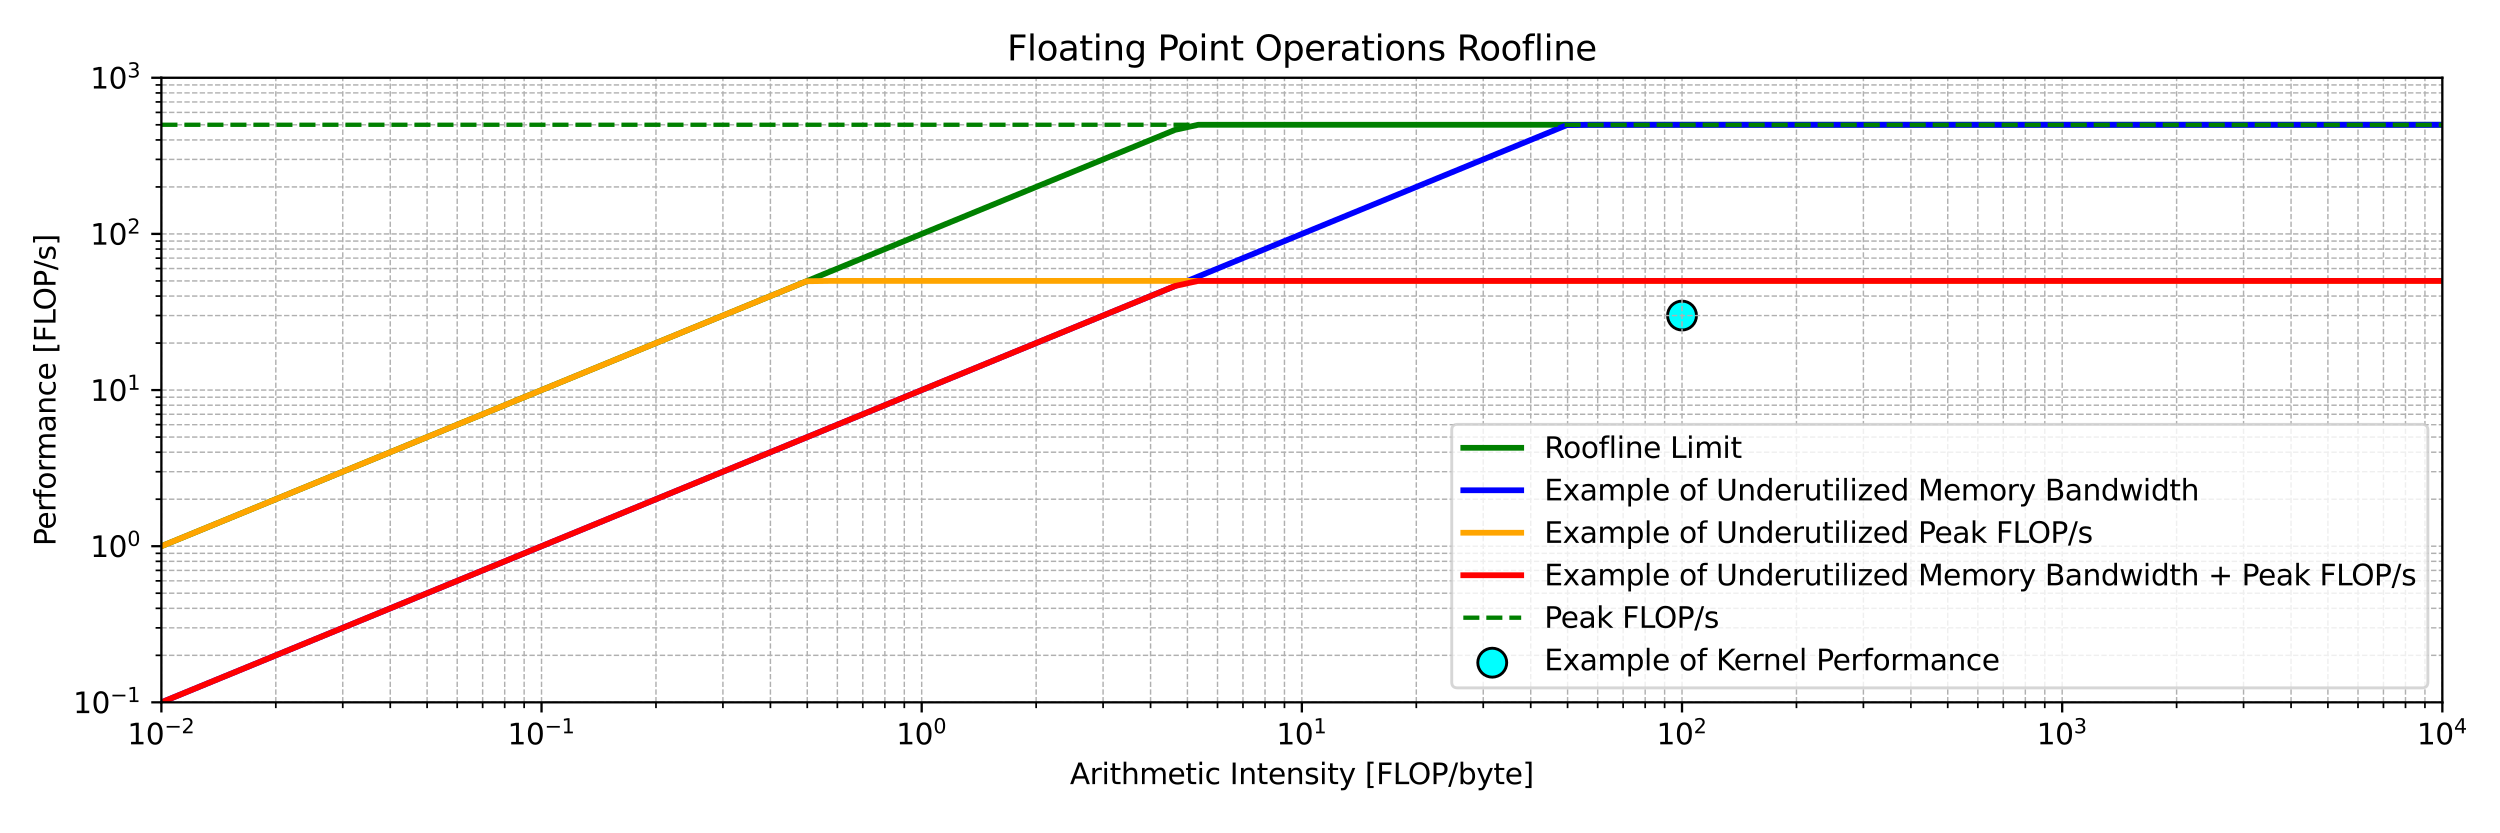 <?xml version="1.0" encoding="utf-8" standalone="no"?>
<!DOCTYPE svg PUBLIC "-//W3C//DTD SVG 1.1//EN"
  "http://www.w3.org/Graphics/SVG/1.1/DTD/svg11.dtd">
<svg xmlns:xlink="http://www.w3.org/1999/xlink" width="864pt" height="288pt" viewBox="0 0 864 288" xmlns="http://www.w3.org/2000/svg" version="1.1">
 <defs>
  <style type="text/css">*{stroke-linejoin: round; stroke-linecap: butt}</style>
 </defs>
 <g id="figure_1">
  <g id="patch_1">
   <path d="M 0 288 
L 864 288 
L 864 0 
L 0 0 
z
" style="fill: #ffffff"/>
  </g>
  <g id="axes_1">
   <g id="patch_2">
    <path d="M 55.772 242.728 
L 844.071 242.728 
L 844.071 26.88 
L 55.772 26.88 
z
" style="fill: #ffffff"/>
   </g>
   <g id="PathCollection_1">
    <defs>
     <path id="m13e5be34a6" d="M 0 5 
C 1.326 5 2.598 4.473 3.536 3.536 
C 4.473 2.598 5 1.326 5 0 
C 5 -1.326 4.473 -2.598 3.536 -3.536 
C 2.598 -4.473 1.326 -5 0 -5 
C -1.326 -5 -2.598 -4.473 -3.536 -3.536 
C -4.473 -2.598 -5 -1.326 -5 0 
C -5 1.326 -4.473 2.598 -3.536 3.536 
C -2.598 4.473 -1.326 5 0 5 
z
" style="stroke: #000000"/>
    </defs>
    <g clip-path="url(#p7d14a27a95)">
     <use xlink:href="#m13e5be34a6" x="581.305" y="109.058" style="fill: #00ffff; stroke: #000000"/>
    </g>
   </g>
   <g id="matplotlib.axis_1">
    <g id="xtick_1">
     <g id="line2d_1">
      <path d="M 55.772 242.728 
L 55.772 26.88 
" clip-path="url(#p7d14a27a95)" style="fill: none; stroke-dasharray: 1.85,0.8; stroke-dashoffset: 0; stroke: #b0b0b0; stroke-width: 0.5"/>
     </g>
     <g id="line2d_2">
      <defs>
       <path id="mecac68d305" d="M 0 0 
L 0 3.5 
" style="stroke: #000000; stroke-width: 0.8"/>
      </defs>
      <g>
       <use xlink:href="#mecac68d305" x="55.772" y="242.728" style="stroke: #000000; stroke-width: 0.8"/>
      </g>
     </g>
     <g id="text_1">
      <!-- $\mathdefault{10^{-2}}$ -->
      <g transform="translate(44.022 257.326) scale(0.1 -0.1)">
       <defs>
        <path id="DejaVuSans-31" d="M 794 531 
L 1825 531 
L 1825 4091 
L 703 3866 
L 703 4441 
L 1819 4666 
L 2450 4666 
L 2450 531 
L 3481 531 
L 3481 0 
L 794 0 
L 794 531 
z
" transform="scale(0.016)"/>
        <path id="DejaVuSans-30" d="M 2034 4250 
Q 1547 4250 1301 3770 
Q 1056 3291 1056 2328 
Q 1056 1369 1301 889 
Q 1547 409 2034 409 
Q 2525 409 2770 889 
Q 3016 1369 3016 2328 
Q 3016 3291 2770 3770 
Q 2525 4250 2034 4250 
z
M 2034 4750 
Q 2819 4750 3233 4129 
Q 3647 3509 3647 2328 
Q 3647 1150 3233 529 
Q 2819 -91 2034 -91 
Q 1250 -91 836 529 
Q 422 1150 422 2328 
Q 422 3509 836 4129 
Q 1250 4750 2034 4750 
z
" transform="scale(0.016)"/>
        <path id="DejaVuSans-2212" d="M 678 2272 
L 4684 2272 
L 4684 1741 
L 678 1741 
L 678 2272 
z
" transform="scale(0.016)"/>
        <path id="DejaVuSans-32" d="M 1228 531 
L 3431 531 
L 3431 0 
L 469 0 
L 469 531 
Q 828 903 1448 1529 
Q 2069 2156 2228 2338 
Q 2531 2678 2651 2914 
Q 2772 3150 2772 3378 
Q 2772 3750 2511 3984 
Q 2250 4219 1831 4219 
Q 1534 4219 1204 4116 
Q 875 4013 500 3803 
L 500 4441 
Q 881 4594 1212 4672 
Q 1544 4750 1819 4750 
Q 2544 4750 2975 4387 
Q 3406 4025 3406 3419 
Q 3406 3131 3298 2873 
Q 3191 2616 2906 2266 
Q 2828 2175 2409 1742 
Q 1991 1309 1228 531 
z
" transform="scale(0.016)"/>
       </defs>
       <use xlink:href="#DejaVuSans-31" transform="translate(0 0.766)"/>
       <use xlink:href="#DejaVuSans-30" transform="translate(63.623 0.766)"/>
       <use xlink:href="#DejaVuSans-2212" transform="translate(128.203 39.047) scale(0.7)"/>
       <use xlink:href="#DejaVuSans-32" transform="translate(186.855 39.047) scale(0.7)"/>
      </g>
     </g>
    </g>
    <g id="xtick_2">
     <g id="line2d_3">
      <path d="M 187.155 242.728 
L 187.155 26.88 
" clip-path="url(#p7d14a27a95)" style="fill: none; stroke-dasharray: 1.85,0.8; stroke-dashoffset: 0; stroke: #b0b0b0; stroke-width: 0.5"/>
     </g>
     <g id="line2d_4">
      <g>
       <use xlink:href="#mecac68d305" x="187.155" y="242.728" style="stroke: #000000; stroke-width: 0.8"/>
      </g>
     </g>
     <g id="text_2">
      <!-- $\mathdefault{10^{-1}}$ -->
      <g transform="translate(175.405 257.326) scale(0.1 -0.1)">
       <use xlink:href="#DejaVuSans-31" transform="translate(0 0.684)"/>
       <use xlink:href="#DejaVuSans-30" transform="translate(63.623 0.684)"/>
       <use xlink:href="#DejaVuSans-2212" transform="translate(128.203 38.966) scale(0.7)"/>
       <use xlink:href="#DejaVuSans-31" transform="translate(186.855 38.966) scale(0.7)"/>
      </g>
     </g>
    </g>
    <g id="xtick_3">
     <g id="line2d_5">
      <path d="M 318.538 242.728 
L 318.538 26.88 
" clip-path="url(#p7d14a27a95)" style="fill: none; stroke-dasharray: 1.85,0.8; stroke-dashoffset: 0; stroke: #b0b0b0; stroke-width: 0.5"/>
     </g>
     <g id="line2d_6">
      <g>
       <use xlink:href="#mecac68d305" x="318.538" y="242.728" style="stroke: #000000; stroke-width: 0.8"/>
      </g>
     </g>
     <g id="text_3">
      <!-- $\mathdefault{10^{0}}$ -->
      <g transform="translate(309.738 257.326) scale(0.1 -0.1)">
       <use xlink:href="#DejaVuSans-31" transform="translate(0 0.766)"/>
       <use xlink:href="#DejaVuSans-30" transform="translate(63.623 0.766)"/>
       <use xlink:href="#DejaVuSans-30" transform="translate(128.203 39.047) scale(0.7)"/>
      </g>
     </g>
    </g>
    <g id="xtick_4">
     <g id="line2d_7">
      <path d="M 449.922 242.728 
L 449.922 26.88 
" clip-path="url(#p7d14a27a95)" style="fill: none; stroke-dasharray: 1.85,0.8; stroke-dashoffset: 0; stroke: #b0b0b0; stroke-width: 0.5"/>
     </g>
     <g id="line2d_8">
      <g>
       <use xlink:href="#mecac68d305" x="449.922" y="242.728" style="stroke: #000000; stroke-width: 0.8"/>
      </g>
     </g>
     <g id="text_4">
      <!-- $\mathdefault{10^{1}}$ -->
      <g transform="translate(441.122 257.326) scale(0.1 -0.1)">
       <use xlink:href="#DejaVuSans-31" transform="translate(0 0.684)"/>
       <use xlink:href="#DejaVuSans-30" transform="translate(63.623 0.684)"/>
       <use xlink:href="#DejaVuSans-31" transform="translate(128.203 38.966) scale(0.7)"/>
      </g>
     </g>
    </g>
    <g id="xtick_5">
     <g id="line2d_9">
      <path d="M 581.305 242.728 
L 581.305 26.88 
" clip-path="url(#p7d14a27a95)" style="fill: none; stroke-dasharray: 1.85,0.8; stroke-dashoffset: 0; stroke: #b0b0b0; stroke-width: 0.5"/>
     </g>
     <g id="line2d_10">
      <g>
       <use xlink:href="#mecac68d305" x="581.305" y="242.728" style="stroke: #000000; stroke-width: 0.8"/>
      </g>
     </g>
     <g id="text_5">
      <!-- $\mathdefault{10^{2}}$ -->
      <g transform="translate(572.505 257.326) scale(0.1 -0.1)">
       <use xlink:href="#DejaVuSans-31" transform="translate(0 0.766)"/>
       <use xlink:href="#DejaVuSans-30" transform="translate(63.623 0.766)"/>
       <use xlink:href="#DejaVuSans-32" transform="translate(128.203 39.047) scale(0.7)"/>
      </g>
     </g>
    </g>
    <g id="xtick_6">
     <g id="line2d_11">
      <path d="M 712.688 242.728 
L 712.688 26.88 
" clip-path="url(#p7d14a27a95)" style="fill: none; stroke-dasharray: 1.85,0.8; stroke-dashoffset: 0; stroke: #b0b0b0; stroke-width: 0.5"/>
     </g>
     <g id="line2d_12">
      <g>
       <use xlink:href="#mecac68d305" x="712.688" y="242.728" style="stroke: #000000; stroke-width: 0.8"/>
      </g>
     </g>
     <g id="text_6">
      <!-- $\mathdefault{10^{3}}$ -->
      <g transform="translate(703.888 257.326) scale(0.1 -0.1)">
       <defs>
        <path id="DejaVuSans-33" d="M 2597 2516 
Q 3050 2419 3304 2112 
Q 3559 1806 3559 1356 
Q 3559 666 3084 287 
Q 2609 -91 1734 -91 
Q 1441 -91 1130 -33 
Q 819 25 488 141 
L 488 750 
Q 750 597 1062 519 
Q 1375 441 1716 441 
Q 2309 441 2620 675 
Q 2931 909 2931 1356 
Q 2931 1769 2642 2001 
Q 2353 2234 1838 2234 
L 1294 2234 
L 1294 2753 
L 1863 2753 
Q 2328 2753 2575 2939 
Q 2822 3125 2822 3475 
Q 2822 3834 2567 4026 
Q 2313 4219 1838 4219 
Q 1578 4219 1281 4162 
Q 984 4106 628 3988 
L 628 4550 
Q 988 4650 1302 4700 
Q 1616 4750 1894 4750 
Q 2613 4750 3031 4423 
Q 3450 4097 3450 3541 
Q 3450 3153 3228 2886 
Q 3006 2619 2597 2516 
z
" transform="scale(0.016)"/>
       </defs>
       <use xlink:href="#DejaVuSans-31" transform="translate(0 0.766)"/>
       <use xlink:href="#DejaVuSans-30" transform="translate(63.623 0.766)"/>
       <use xlink:href="#DejaVuSans-33" transform="translate(128.203 39.047) scale(0.7)"/>
      </g>
     </g>
    </g>
    <g id="xtick_7">
     <g id="line2d_13">
      <path d="M 844.071 242.728 
L 844.071 26.88 
" clip-path="url(#p7d14a27a95)" style="fill: none; stroke-dasharray: 1.85,0.8; stroke-dashoffset: 0; stroke: #b0b0b0; stroke-width: 0.5"/>
     </g>
     <g id="line2d_14">
      <g>
       <use xlink:href="#mecac68d305" x="844.071" y="242.728" style="stroke: #000000; stroke-width: 0.8"/>
      </g>
     </g>
     <g id="text_7">
      <!-- $\mathdefault{10^{4}}$ -->
      <g transform="translate(835.271 257.326) scale(0.1 -0.1)">
       <defs>
        <path id="DejaVuSans-34" d="M 2419 4116 
L 825 1625 
L 2419 1625 
L 2419 4116 
z
M 2253 4666 
L 3047 4666 
L 3047 1625 
L 3713 1625 
L 3713 1100 
L 3047 1100 
L 3047 0 
L 2419 0 
L 2419 1100 
L 313 1100 
L 313 1709 
L 2253 4666 
z
" transform="scale(0.016)"/>
       </defs>
       <use xlink:href="#DejaVuSans-31" transform="translate(0 0.684)"/>
       <use xlink:href="#DejaVuSans-30" transform="translate(63.623 0.684)"/>
       <use xlink:href="#DejaVuSans-34" transform="translate(128.203 38.966) scale(0.7)"/>
      </g>
     </g>
    </g>
    <g id="xtick_8">
     <g id="line2d_15">
      <path d="M 95.322 242.728 
L 95.322 26.88 
" clip-path="url(#p7d14a27a95)" style="fill: none; stroke-dasharray: 1.85,0.8; stroke-dashoffset: 0; stroke: #b0b0b0; stroke-width: 0.5"/>
     </g>
     <g id="line2d_16">
      <defs>
       <path id="m52a319462b" d="M 0 0 
L 0 2 
" style="stroke: #000000; stroke-width: 0.6"/>
      </defs>
      <g>
       <use xlink:href="#m52a319462b" x="95.322" y="242.728" style="stroke: #000000; stroke-width: 0.6"/>
      </g>
     </g>
    </g>
    <g id="xtick_9">
     <g id="line2d_17">
      <path d="M 118.458 242.728 
L 118.458 26.88 
" clip-path="url(#p7d14a27a95)" style="fill: none; stroke-dasharray: 1.85,0.8; stroke-dashoffset: 0; stroke: #b0b0b0; stroke-width: 0.5"/>
     </g>
     <g id="line2d_18">
      <g>
       <use xlink:href="#m52a319462b" x="118.458" y="242.728" style="stroke: #000000; stroke-width: 0.6"/>
      </g>
     </g>
    </g>
    <g id="xtick_10">
     <g id="line2d_19">
      <path d="M 134.873 242.728 
L 134.873 26.88 
" clip-path="url(#p7d14a27a95)" style="fill: none; stroke-dasharray: 1.85,0.8; stroke-dashoffset: 0; stroke: #b0b0b0; stroke-width: 0.5"/>
     </g>
     <g id="line2d_20">
      <g>
       <use xlink:href="#m52a319462b" x="134.873" y="242.728" style="stroke: #000000; stroke-width: 0.6"/>
      </g>
     </g>
    </g>
    <g id="xtick_11">
     <g id="line2d_21">
      <path d="M 147.605 242.728 
L 147.605 26.88 
" clip-path="url(#p7d14a27a95)" style="fill: none; stroke-dasharray: 1.85,0.8; stroke-dashoffset: 0; stroke: #b0b0b0; stroke-width: 0.5"/>
     </g>
     <g id="line2d_22">
      <g>
       <use xlink:href="#m52a319462b" x="147.605" y="242.728" style="stroke: #000000; stroke-width: 0.6"/>
      </g>
     </g>
    </g>
    <g id="xtick_12">
     <g id="line2d_23">
      <path d="M 158.008 242.728 
L 158.008 26.88 
" clip-path="url(#p7d14a27a95)" style="fill: none; stroke-dasharray: 1.85,0.8; stroke-dashoffset: 0; stroke: #b0b0b0; stroke-width: 0.5"/>
     </g>
     <g id="line2d_24">
      <g>
       <use xlink:href="#m52a319462b" x="158.008" y="242.728" style="stroke: #000000; stroke-width: 0.6"/>
      </g>
     </g>
    </g>
    <g id="xtick_13">
     <g id="line2d_25">
      <path d="M 166.804 242.728 
L 166.804 26.88 
" clip-path="url(#p7d14a27a95)" style="fill: none; stroke-dasharray: 1.85,0.8; stroke-dashoffset: 0; stroke: #b0b0b0; stroke-width: 0.5"/>
     </g>
     <g id="line2d_26">
      <g>
       <use xlink:href="#m52a319462b" x="166.804" y="242.728" style="stroke: #000000; stroke-width: 0.6"/>
      </g>
     </g>
    </g>
    <g id="xtick_14">
     <g id="line2d_27">
      <path d="M 174.423 242.728 
L 174.423 26.88 
" clip-path="url(#p7d14a27a95)" style="fill: none; stroke-dasharray: 1.85,0.8; stroke-dashoffset: 0; stroke: #b0b0b0; stroke-width: 0.5"/>
     </g>
     <g id="line2d_28">
      <g>
       <use xlink:href="#m52a319462b" x="174.423" y="242.728" style="stroke: #000000; stroke-width: 0.6"/>
      </g>
     </g>
    </g>
    <g id="xtick_15">
     <g id="line2d_29">
      <path d="M 181.143 242.728 
L 181.143 26.88 
" clip-path="url(#p7d14a27a95)" style="fill: none; stroke-dasharray: 1.85,0.8; stroke-dashoffset: 0; stroke: #b0b0b0; stroke-width: 0.5"/>
     </g>
     <g id="line2d_30">
      <g>
       <use xlink:href="#m52a319462b" x="181.143" y="242.728" style="stroke: #000000; stroke-width: 0.6"/>
      </g>
     </g>
    </g>
    <g id="xtick_16">
     <g id="line2d_31">
      <path d="M 226.706 242.728 
L 226.706 26.88 
" clip-path="url(#p7d14a27a95)" style="fill: none; stroke-dasharray: 1.85,0.8; stroke-dashoffset: 0; stroke: #b0b0b0; stroke-width: 0.5"/>
     </g>
     <g id="line2d_32">
      <g>
       <use xlink:href="#m52a319462b" x="226.706" y="242.728" style="stroke: #000000; stroke-width: 0.6"/>
      </g>
     </g>
    </g>
    <g id="xtick_17">
     <g id="line2d_33">
      <path d="M 249.841 242.728 
L 249.841 26.88 
" clip-path="url(#p7d14a27a95)" style="fill: none; stroke-dasharray: 1.85,0.8; stroke-dashoffset: 0; stroke: #b0b0b0; stroke-width: 0.5"/>
     </g>
     <g id="line2d_34">
      <g>
       <use xlink:href="#m52a319462b" x="249.841" y="242.728" style="stroke: #000000; stroke-width: 0.6"/>
      </g>
     </g>
    </g>
    <g id="xtick_18">
     <g id="line2d_35">
      <path d="M 266.256 242.728 
L 266.256 26.88 
" clip-path="url(#p7d14a27a95)" style="fill: none; stroke-dasharray: 1.85,0.8; stroke-dashoffset: 0; stroke: #b0b0b0; stroke-width: 0.5"/>
     </g>
     <g id="line2d_36">
      <g>
       <use xlink:href="#m52a319462b" x="266.256" y="242.728" style="stroke: #000000; stroke-width: 0.6"/>
      </g>
     </g>
    </g>
    <g id="xtick_19">
     <g id="line2d_37">
      <path d="M 278.988 242.728 
L 278.988 26.88 
" clip-path="url(#p7d14a27a95)" style="fill: none; stroke-dasharray: 1.85,0.8; stroke-dashoffset: 0; stroke: #b0b0b0; stroke-width: 0.5"/>
     </g>
     <g id="line2d_38">
      <g>
       <use xlink:href="#m52a319462b" x="278.988" y="242.728" style="stroke: #000000; stroke-width: 0.6"/>
      </g>
     </g>
    </g>
    <g id="xtick_20">
     <g id="line2d_39">
      <path d="M 289.391 242.728 
L 289.391 26.88 
" clip-path="url(#p7d14a27a95)" style="fill: none; stroke-dasharray: 1.85,0.8; stroke-dashoffset: 0; stroke: #b0b0b0; stroke-width: 0.5"/>
     </g>
     <g id="line2d_40">
      <g>
       <use xlink:href="#m52a319462b" x="289.391" y="242.728" style="stroke: #000000; stroke-width: 0.6"/>
      </g>
     </g>
    </g>
    <g id="xtick_21">
     <g id="line2d_41">
      <path d="M 298.187 242.728 
L 298.187 26.88 
" clip-path="url(#p7d14a27a95)" style="fill: none; stroke-dasharray: 1.85,0.8; stroke-dashoffset: 0; stroke: #b0b0b0; stroke-width: 0.5"/>
     </g>
     <g id="line2d_42">
      <g>
       <use xlink:href="#m52a319462b" x="298.187" y="242.728" style="stroke: #000000; stroke-width: 0.6"/>
      </g>
     </g>
    </g>
    <g id="xtick_22">
     <g id="line2d_43">
      <path d="M 305.806 242.728 
L 305.806 26.88 
" clip-path="url(#p7d14a27a95)" style="fill: none; stroke-dasharray: 1.85,0.8; stroke-dashoffset: 0; stroke: #b0b0b0; stroke-width: 0.5"/>
     </g>
     <g id="line2d_44">
      <g>
       <use xlink:href="#m52a319462b" x="305.806" y="242.728" style="stroke: #000000; stroke-width: 0.6"/>
      </g>
     </g>
    </g>
    <g id="xtick_23">
     <g id="line2d_45">
      <path d="M 312.527 242.728 
L 312.527 26.88 
" clip-path="url(#p7d14a27a95)" style="fill: none; stroke-dasharray: 1.85,0.8; stroke-dashoffset: 0; stroke: #b0b0b0; stroke-width: 0.5"/>
     </g>
     <g id="line2d_46">
      <g>
       <use xlink:href="#m52a319462b" x="312.527" y="242.728" style="stroke: #000000; stroke-width: 0.6"/>
      </g>
     </g>
    </g>
    <g id="xtick_24">
     <g id="line2d_47">
      <path d="M 358.089 242.728 
L 358.089 26.88 
" clip-path="url(#p7d14a27a95)" style="fill: none; stroke-dasharray: 1.85,0.8; stroke-dashoffset: 0; stroke: #b0b0b0; stroke-width: 0.5"/>
     </g>
     <g id="line2d_48">
      <g>
       <use xlink:href="#m52a319462b" x="358.089" y="242.728" style="stroke: #000000; stroke-width: 0.6"/>
      </g>
     </g>
    </g>
    <g id="xtick_25">
     <g id="line2d_49">
      <path d="M 381.224 242.728 
L 381.224 26.88 
" clip-path="url(#p7d14a27a95)" style="fill: none; stroke-dasharray: 1.85,0.8; stroke-dashoffset: 0; stroke: #b0b0b0; stroke-width: 0.5"/>
     </g>
     <g id="line2d_50">
      <g>
       <use xlink:href="#m52a319462b" x="381.224" y="242.728" style="stroke: #000000; stroke-width: 0.6"/>
      </g>
     </g>
    </g>
    <g id="xtick_26">
     <g id="line2d_51">
      <path d="M 397.639 242.728 
L 397.639 26.88 
" clip-path="url(#p7d14a27a95)" style="fill: none; stroke-dasharray: 1.85,0.8; stroke-dashoffset: 0; stroke: #b0b0b0; stroke-width: 0.5"/>
     </g>
     <g id="line2d_52">
      <g>
       <use xlink:href="#m52a319462b" x="397.639" y="242.728" style="stroke: #000000; stroke-width: 0.6"/>
      </g>
     </g>
    </g>
    <g id="xtick_27">
     <g id="line2d_53">
      <path d="M 410.371 242.728 
L 410.371 26.88 
" clip-path="url(#p7d14a27a95)" style="fill: none; stroke-dasharray: 1.85,0.8; stroke-dashoffset: 0; stroke: #b0b0b0; stroke-width: 0.5"/>
     </g>
     <g id="line2d_54">
      <g>
       <use xlink:href="#m52a319462b" x="410.371" y="242.728" style="stroke: #000000; stroke-width: 0.6"/>
      </g>
     </g>
    </g>
    <g id="xtick_28">
     <g id="line2d_55">
      <path d="M 420.774 242.728 
L 420.774 26.88 
" clip-path="url(#p7d14a27a95)" style="fill: none; stroke-dasharray: 1.85,0.8; stroke-dashoffset: 0; stroke: #b0b0b0; stroke-width: 0.5"/>
     </g>
     <g id="line2d_56">
      <g>
       <use xlink:href="#m52a319462b" x="420.774" y="242.728" style="stroke: #000000; stroke-width: 0.6"/>
      </g>
     </g>
    </g>
    <g id="xtick_29">
     <g id="line2d_57">
      <path d="M 429.57 242.728 
L 429.57 26.88 
" clip-path="url(#p7d14a27a95)" style="fill: none; stroke-dasharray: 1.85,0.8; stroke-dashoffset: 0; stroke: #b0b0b0; stroke-width: 0.5"/>
     </g>
     <g id="line2d_58">
      <g>
       <use xlink:href="#m52a319462b" x="429.57" y="242.728" style="stroke: #000000; stroke-width: 0.6"/>
      </g>
     </g>
    </g>
    <g id="xtick_30">
     <g id="line2d_59">
      <path d="M 437.189 242.728 
L 437.189 26.88 
" clip-path="url(#p7d14a27a95)" style="fill: none; stroke-dasharray: 1.85,0.8; stroke-dashoffset: 0; stroke: #b0b0b0; stroke-width: 0.5"/>
     </g>
     <g id="line2d_60">
      <g>
       <use xlink:href="#m52a319462b" x="437.189" y="242.728" style="stroke: #000000; stroke-width: 0.6"/>
      </g>
     </g>
    </g>
    <g id="xtick_31">
     <g id="line2d_61">
      <path d="M 443.91 242.728 
L 443.91 26.88 
" clip-path="url(#p7d14a27a95)" style="fill: none; stroke-dasharray: 1.85,0.8; stroke-dashoffset: 0; stroke: #b0b0b0; stroke-width: 0.5"/>
     </g>
     <g id="line2d_62">
      <g>
       <use xlink:href="#m52a319462b" x="443.91" y="242.728" style="stroke: #000000; stroke-width: 0.6"/>
      </g>
     </g>
    </g>
    <g id="xtick_32">
     <g id="line2d_63">
      <path d="M 489.472 242.728 
L 489.472 26.88 
" clip-path="url(#p7d14a27a95)" style="fill: none; stroke-dasharray: 1.85,0.8; stroke-dashoffset: 0; stroke: #b0b0b0; stroke-width: 0.5"/>
     </g>
     <g id="line2d_64">
      <g>
       <use xlink:href="#m52a319462b" x="489.472" y="242.728" style="stroke: #000000; stroke-width: 0.6"/>
      </g>
     </g>
    </g>
    <g id="xtick_33">
     <g id="line2d_65">
      <path d="M 512.607 242.728 
L 512.607 26.88 
" clip-path="url(#p7d14a27a95)" style="fill: none; stroke-dasharray: 1.85,0.8; stroke-dashoffset: 0; stroke: #b0b0b0; stroke-width: 0.5"/>
     </g>
     <g id="line2d_66">
      <g>
       <use xlink:href="#m52a319462b" x="512.607" y="242.728" style="stroke: #000000; stroke-width: 0.6"/>
      </g>
     </g>
    </g>
    <g id="xtick_34">
     <g id="line2d_67">
      <path d="M 529.022 242.728 
L 529.022 26.88 
" clip-path="url(#p7d14a27a95)" style="fill: none; stroke-dasharray: 1.85,0.8; stroke-dashoffset: 0; stroke: #b0b0b0; stroke-width: 0.5"/>
     </g>
     <g id="line2d_68">
      <g>
       <use xlink:href="#m52a319462b" x="529.022" y="242.728" style="stroke: #000000; stroke-width: 0.6"/>
      </g>
     </g>
    </g>
    <g id="xtick_35">
     <g id="line2d_69">
      <path d="M 541.755 242.728 
L 541.755 26.88 
" clip-path="url(#p7d14a27a95)" style="fill: none; stroke-dasharray: 1.85,0.8; stroke-dashoffset: 0; stroke: #b0b0b0; stroke-width: 0.5"/>
     </g>
     <g id="line2d_70">
      <g>
       <use xlink:href="#m52a319462b" x="541.755" y="242.728" style="stroke: #000000; stroke-width: 0.6"/>
      </g>
     </g>
    </g>
    <g id="xtick_36">
     <g id="line2d_71">
      <path d="M 552.158 242.728 
L 552.158 26.88 
" clip-path="url(#p7d14a27a95)" style="fill: none; stroke-dasharray: 1.85,0.8; stroke-dashoffset: 0; stroke: #b0b0b0; stroke-width: 0.5"/>
     </g>
     <g id="line2d_72">
      <g>
       <use xlink:href="#m52a319462b" x="552.158" y="242.728" style="stroke: #000000; stroke-width: 0.6"/>
      </g>
     </g>
    </g>
    <g id="xtick_37">
     <g id="line2d_73">
      <path d="M 560.953 242.728 
L 560.953 26.88 
" clip-path="url(#p7d14a27a95)" style="fill: none; stroke-dasharray: 1.85,0.8; stroke-dashoffset: 0; stroke: #b0b0b0; stroke-width: 0.5"/>
     </g>
     <g id="line2d_74">
      <g>
       <use xlink:href="#m52a319462b" x="560.953" y="242.728" style="stroke: #000000; stroke-width: 0.6"/>
      </g>
     </g>
    </g>
    <g id="xtick_38">
     <g id="line2d_75">
      <path d="M 568.572 242.728 
L 568.572 26.88 
" clip-path="url(#p7d14a27a95)" style="fill: none; stroke-dasharray: 1.85,0.8; stroke-dashoffset: 0; stroke: #b0b0b0; stroke-width: 0.5"/>
     </g>
     <g id="line2d_76">
      <g>
       <use xlink:href="#m52a319462b" x="568.572" y="242.728" style="stroke: #000000; stroke-width: 0.6"/>
      </g>
     </g>
    </g>
    <g id="xtick_39">
     <g id="line2d_77">
      <path d="M 575.293 242.728 
L 575.293 26.88 
" clip-path="url(#p7d14a27a95)" style="fill: none; stroke-dasharray: 1.85,0.8; stroke-dashoffset: 0; stroke: #b0b0b0; stroke-width: 0.5"/>
     </g>
     <g id="line2d_78">
      <g>
       <use xlink:href="#m52a319462b" x="575.293" y="242.728" style="stroke: #000000; stroke-width: 0.6"/>
      </g>
     </g>
    </g>
    <g id="xtick_40">
     <g id="line2d_79">
      <path d="M 620.855 242.728 
L 620.855 26.88 
" clip-path="url(#p7d14a27a95)" style="fill: none; stroke-dasharray: 1.85,0.8; stroke-dashoffset: 0; stroke: #b0b0b0; stroke-width: 0.5"/>
     </g>
     <g id="line2d_80">
      <g>
       <use xlink:href="#m52a319462b" x="620.855" y="242.728" style="stroke: #000000; stroke-width: 0.6"/>
      </g>
     </g>
    </g>
    <g id="xtick_41">
     <g id="line2d_81">
      <path d="M 643.99 242.728 
L 643.99 26.88 
" clip-path="url(#p7d14a27a95)" style="fill: none; stroke-dasharray: 1.85,0.8; stroke-dashoffset: 0; stroke: #b0b0b0; stroke-width: 0.5"/>
     </g>
     <g id="line2d_82">
      <g>
       <use xlink:href="#m52a319462b" x="643.99" y="242.728" style="stroke: #000000; stroke-width: 0.6"/>
      </g>
     </g>
    </g>
    <g id="xtick_42">
     <g id="line2d_83">
      <path d="M 660.405 242.728 
L 660.405 26.88 
" clip-path="url(#p7d14a27a95)" style="fill: none; stroke-dasharray: 1.85,0.8; stroke-dashoffset: 0; stroke: #b0b0b0; stroke-width: 0.5"/>
     </g>
     <g id="line2d_84">
      <g>
       <use xlink:href="#m52a319462b" x="660.405" y="242.728" style="stroke: #000000; stroke-width: 0.6"/>
      </g>
     </g>
    </g>
    <g id="xtick_43">
     <g id="line2d_85">
      <path d="M 673.138 242.728 
L 673.138 26.88 
" clip-path="url(#p7d14a27a95)" style="fill: none; stroke-dasharray: 1.85,0.8; stroke-dashoffset: 0; stroke: #b0b0b0; stroke-width: 0.5"/>
     </g>
     <g id="line2d_86">
      <g>
       <use xlink:href="#m52a319462b" x="673.138" y="242.728" style="stroke: #000000; stroke-width: 0.6"/>
      </g>
     </g>
    </g>
    <g id="xtick_44">
     <g id="line2d_87">
      <path d="M 683.541 242.728 
L 683.541 26.88 
" clip-path="url(#p7d14a27a95)" style="fill: none; stroke-dasharray: 1.85,0.8; stroke-dashoffset: 0; stroke: #b0b0b0; stroke-width: 0.5"/>
     </g>
     <g id="line2d_88">
      <g>
       <use xlink:href="#m52a319462b" x="683.541" y="242.728" style="stroke: #000000; stroke-width: 0.6"/>
      </g>
     </g>
    </g>
    <g id="xtick_45">
     <g id="line2d_89">
      <path d="M 692.336 242.728 
L 692.336 26.88 
" clip-path="url(#p7d14a27a95)" style="fill: none; stroke-dasharray: 1.85,0.8; stroke-dashoffset: 0; stroke: #b0b0b0; stroke-width: 0.5"/>
     </g>
     <g id="line2d_90">
      <g>
       <use xlink:href="#m52a319462b" x="692.336" y="242.728" style="stroke: #000000; stroke-width: 0.6"/>
      </g>
     </g>
    </g>
    <g id="xtick_46">
     <g id="line2d_91">
      <path d="M 699.956 242.728 
L 699.956 26.88 
" clip-path="url(#p7d14a27a95)" style="fill: none; stroke-dasharray: 1.85,0.8; stroke-dashoffset: 0; stroke: #b0b0b0; stroke-width: 0.5"/>
     </g>
     <g id="line2d_92">
      <g>
       <use xlink:href="#m52a319462b" x="699.956" y="242.728" style="stroke: #000000; stroke-width: 0.6"/>
      </g>
     </g>
    </g>
    <g id="xtick_47">
     <g id="line2d_93">
      <path d="M 706.676 242.728 
L 706.676 26.88 
" clip-path="url(#p7d14a27a95)" style="fill: none; stroke-dasharray: 1.85,0.8; stroke-dashoffset: 0; stroke: #b0b0b0; stroke-width: 0.5"/>
     </g>
     <g id="line2d_94">
      <g>
       <use xlink:href="#m52a319462b" x="706.676" y="242.728" style="stroke: #000000; stroke-width: 0.6"/>
      </g>
     </g>
    </g>
    <g id="xtick_48">
     <g id="line2d_95">
      <path d="M 752.238 242.728 
L 752.238 26.88 
" clip-path="url(#p7d14a27a95)" style="fill: none; stroke-dasharray: 1.85,0.8; stroke-dashoffset: 0; stroke: #b0b0b0; stroke-width: 0.5"/>
     </g>
     <g id="line2d_96">
      <g>
       <use xlink:href="#m52a319462b" x="752.238" y="242.728" style="stroke: #000000; stroke-width: 0.6"/>
      </g>
     </g>
    </g>
    <g id="xtick_49">
     <g id="line2d_97">
      <path d="M 775.374 242.728 
L 775.374 26.88 
" clip-path="url(#p7d14a27a95)" style="fill: none; stroke-dasharray: 1.85,0.8; stroke-dashoffset: 0; stroke: #b0b0b0; stroke-width: 0.5"/>
     </g>
     <g id="line2d_98">
      <g>
       <use xlink:href="#m52a319462b" x="775.374" y="242.728" style="stroke: #000000; stroke-width: 0.6"/>
      </g>
     </g>
    </g>
    <g id="xtick_50">
     <g id="line2d_99">
      <path d="M 791.789 242.728 
L 791.789 26.88 
" clip-path="url(#p7d14a27a95)" style="fill: none; stroke-dasharray: 1.85,0.8; stroke-dashoffset: 0; stroke: #b0b0b0; stroke-width: 0.5"/>
     </g>
     <g id="line2d_100">
      <g>
       <use xlink:href="#m52a319462b" x="791.789" y="242.728" style="stroke: #000000; stroke-width: 0.6"/>
      </g>
     </g>
    </g>
    <g id="xtick_51">
     <g id="line2d_101">
      <path d="M 804.521 242.728 
L 804.521 26.88 
" clip-path="url(#p7d14a27a95)" style="fill: none; stroke-dasharray: 1.85,0.8; stroke-dashoffset: 0; stroke: #b0b0b0; stroke-width: 0.5"/>
     </g>
     <g id="line2d_102">
      <g>
       <use xlink:href="#m52a319462b" x="804.521" y="242.728" style="stroke: #000000; stroke-width: 0.6"/>
      </g>
     </g>
    </g>
    <g id="xtick_52">
     <g id="line2d_103">
      <path d="M 814.924 242.728 
L 814.924 26.88 
" clip-path="url(#p7d14a27a95)" style="fill: none; stroke-dasharray: 1.85,0.8; stroke-dashoffset: 0; stroke: #b0b0b0; stroke-width: 0.5"/>
     </g>
     <g id="line2d_104">
      <g>
       <use xlink:href="#m52a319462b" x="814.924" y="242.728" style="stroke: #000000; stroke-width: 0.6"/>
      </g>
     </g>
    </g>
    <g id="xtick_53">
     <g id="line2d_105">
      <path d="M 823.72 242.728 
L 823.72 26.88 
" clip-path="url(#p7d14a27a95)" style="fill: none; stroke-dasharray: 1.85,0.8; stroke-dashoffset: 0; stroke: #b0b0b0; stroke-width: 0.5"/>
     </g>
     <g id="line2d_106">
      <g>
       <use xlink:href="#m52a319462b" x="823.72" y="242.728" style="stroke: #000000; stroke-width: 0.6"/>
      </g>
     </g>
    </g>
    <g id="xtick_54">
     <g id="line2d_107">
      <path d="M 831.339 242.728 
L 831.339 26.88 
" clip-path="url(#p7d14a27a95)" style="fill: none; stroke-dasharray: 1.85,0.8; stroke-dashoffset: 0; stroke: #b0b0b0; stroke-width: 0.5"/>
     </g>
     <g id="line2d_108">
      <g>
       <use xlink:href="#m52a319462b" x="831.339" y="242.728" style="stroke: #000000; stroke-width: 0.6"/>
      </g>
     </g>
    </g>
    <g id="xtick_55">
     <g id="line2d_109">
      <path d="M 838.059 242.728 
L 838.059 26.88 
" clip-path="url(#p7d14a27a95)" style="fill: none; stroke-dasharray: 1.85,0.8; stroke-dashoffset: 0; stroke: #b0b0b0; stroke-width: 0.5"/>
     </g>
     <g id="line2d_110">
      <g>
       <use xlink:href="#m52a319462b" x="838.059" y="242.728" style="stroke: #000000; stroke-width: 0.6"/>
      </g>
     </g>
    </g>
    <g id="text_8">
     <!-- Arithmetic Intensity [FLOP/byte] -->
     <g transform="translate(369.754 271.005) scale(0.1 -0.1)">
      <defs>
       <path id="DejaVuSans-41" d="M 2188 4044 
L 1331 1722 
L 3047 1722 
L 2188 4044 
z
M 1831 4666 
L 2547 4666 
L 4325 0 
L 3669 0 
L 3244 1197 
L 1141 1197 
L 716 0 
L 50 0 
L 1831 4666 
z
" transform="scale(0.016)"/>
       <path id="DejaVuSans-72" d="M 2631 2963 
Q 2534 3019 2420 3045 
Q 2306 3072 2169 3072 
Q 1681 3072 1420 2755 
Q 1159 2438 1159 1844 
L 1159 0 
L 581 0 
L 581 3500 
L 1159 3500 
L 1159 2956 
Q 1341 3275 1631 3429 
Q 1922 3584 2338 3584 
Q 2397 3584 2469 3576 
Q 2541 3569 2628 3553 
L 2631 2963 
z
" transform="scale(0.016)"/>
       <path id="DejaVuSans-69" d="M 603 3500 
L 1178 3500 
L 1178 0 
L 603 0 
L 603 3500 
z
M 603 4863 
L 1178 4863 
L 1178 4134 
L 603 4134 
L 603 4863 
z
" transform="scale(0.016)"/>
       <path id="DejaVuSans-74" d="M 1172 4494 
L 1172 3500 
L 2356 3500 
L 2356 3053 
L 1172 3053 
L 1172 1153 
Q 1172 725 1289 603 
Q 1406 481 1766 481 
L 2356 481 
L 2356 0 
L 1766 0 
Q 1100 0 847 248 
Q 594 497 594 1153 
L 594 3053 
L 172 3053 
L 172 3500 
L 594 3500 
L 594 4494 
L 1172 4494 
z
" transform="scale(0.016)"/>
       <path id="DejaVuSans-68" d="M 3513 2113 
L 3513 0 
L 2938 0 
L 2938 2094 
Q 2938 2591 2744 2837 
Q 2550 3084 2163 3084 
Q 1697 3084 1428 2787 
Q 1159 2491 1159 1978 
L 1159 0 
L 581 0 
L 581 4863 
L 1159 4863 
L 1159 2956 
Q 1366 3272 1645 3428 
Q 1925 3584 2291 3584 
Q 2894 3584 3203 3211 
Q 3513 2838 3513 2113 
z
" transform="scale(0.016)"/>
       <path id="DejaVuSans-6d" d="M 3328 2828 
Q 3544 3216 3844 3400 
Q 4144 3584 4550 3584 
Q 5097 3584 5394 3201 
Q 5691 2819 5691 2113 
L 5691 0 
L 5113 0 
L 5113 2094 
Q 5113 2597 4934 2840 
Q 4756 3084 4391 3084 
Q 3944 3084 3684 2787 
Q 3425 2491 3425 1978 
L 3425 0 
L 2847 0 
L 2847 2094 
Q 2847 2600 2669 2842 
Q 2491 3084 2119 3084 
Q 1678 3084 1418 2786 
Q 1159 2488 1159 1978 
L 1159 0 
L 581 0 
L 581 3500 
L 1159 3500 
L 1159 2956 
Q 1356 3278 1631 3431 
Q 1906 3584 2284 3584 
Q 2666 3584 2933 3390 
Q 3200 3197 3328 2828 
z
" transform="scale(0.016)"/>
       <path id="DejaVuSans-65" d="M 3597 1894 
L 3597 1613 
L 953 1613 
Q 991 1019 1311 708 
Q 1631 397 2203 397 
Q 2534 397 2845 478 
Q 3156 559 3463 722 
L 3463 178 
Q 3153 47 2828 -22 
Q 2503 -91 2169 -91 
Q 1331 -91 842 396 
Q 353 884 353 1716 
Q 353 2575 817 3079 
Q 1281 3584 2069 3584 
Q 2775 3584 3186 3129 
Q 3597 2675 3597 1894 
z
M 3022 2063 
Q 3016 2534 2758 2815 
Q 2500 3097 2075 3097 
Q 1594 3097 1305 2825 
Q 1016 2553 972 2059 
L 3022 2063 
z
" transform="scale(0.016)"/>
       <path id="DejaVuSans-63" d="M 3122 3366 
L 3122 2828 
Q 2878 2963 2633 3030 
Q 2388 3097 2138 3097 
Q 1578 3097 1268 2742 
Q 959 2388 959 1747 
Q 959 1106 1268 751 
Q 1578 397 2138 397 
Q 2388 397 2633 464 
Q 2878 531 3122 666 
L 3122 134 
Q 2881 22 2623 -34 
Q 2366 -91 2075 -91 
Q 1284 -91 818 406 
Q 353 903 353 1747 
Q 353 2603 823 3093 
Q 1294 3584 2113 3584 
Q 2378 3584 2631 3529 
Q 2884 3475 3122 3366 
z
" transform="scale(0.016)"/>
       <path id="DejaVuSans-20" transform="scale(0.016)"/>
       <path id="DejaVuSans-49" d="M 628 4666 
L 1259 4666 
L 1259 0 
L 628 0 
L 628 4666 
z
" transform="scale(0.016)"/>
       <path id="DejaVuSans-6e" d="M 3513 2113 
L 3513 0 
L 2938 0 
L 2938 2094 
Q 2938 2591 2744 2837 
Q 2550 3084 2163 3084 
Q 1697 3084 1428 2787 
Q 1159 2491 1159 1978 
L 1159 0 
L 581 0 
L 581 3500 
L 1159 3500 
L 1159 2956 
Q 1366 3272 1645 3428 
Q 1925 3584 2291 3584 
Q 2894 3584 3203 3211 
Q 3513 2838 3513 2113 
z
" transform="scale(0.016)"/>
       <path id="DejaVuSans-73" d="M 2834 3397 
L 2834 2853 
Q 2591 2978 2328 3040 
Q 2066 3103 1784 3103 
Q 1356 3103 1142 2972 
Q 928 2841 928 2578 
Q 928 2378 1081 2264 
Q 1234 2150 1697 2047 
L 1894 2003 
Q 2506 1872 2764 1633 
Q 3022 1394 3022 966 
Q 3022 478 2636 193 
Q 2250 -91 1575 -91 
Q 1294 -91 989 -36 
Q 684 19 347 128 
L 347 722 
Q 666 556 975 473 
Q 1284 391 1588 391 
Q 1994 391 2212 530 
Q 2431 669 2431 922 
Q 2431 1156 2273 1281 
Q 2116 1406 1581 1522 
L 1381 1569 
Q 847 1681 609 1914 
Q 372 2147 372 2553 
Q 372 3047 722 3315 
Q 1072 3584 1716 3584 
Q 2034 3584 2315 3537 
Q 2597 3491 2834 3397 
z
" transform="scale(0.016)"/>
       <path id="DejaVuSans-79" d="M 2059 -325 
Q 1816 -950 1584 -1140 
Q 1353 -1331 966 -1331 
L 506 -1331 
L 506 -850 
L 844 -850 
Q 1081 -850 1212 -737 
Q 1344 -625 1503 -206 
L 1606 56 
L 191 3500 
L 800 3500 
L 1894 763 
L 2988 3500 
L 3597 3500 
L 2059 -325 
z
" transform="scale(0.016)"/>
       <path id="DejaVuSans-5b" d="M 550 4863 
L 1875 4863 
L 1875 4416 
L 1125 4416 
L 1125 -397 
L 1875 -397 
L 1875 -844 
L 550 -844 
L 550 4863 
z
" transform="scale(0.016)"/>
       <path id="DejaVuSans-46" d="M 628 4666 
L 3309 4666 
L 3309 4134 
L 1259 4134 
L 1259 2759 
L 3109 2759 
L 3109 2228 
L 1259 2228 
L 1259 0 
L 628 0 
L 628 4666 
z
" transform="scale(0.016)"/>
       <path id="DejaVuSans-4c" d="M 628 4666 
L 1259 4666 
L 1259 531 
L 3531 531 
L 3531 0 
L 628 0 
L 628 4666 
z
" transform="scale(0.016)"/>
       <path id="DejaVuSans-4f" d="M 2522 4238 
Q 1834 4238 1429 3725 
Q 1025 3213 1025 2328 
Q 1025 1447 1429 934 
Q 1834 422 2522 422 
Q 3209 422 3611 934 
Q 4013 1447 4013 2328 
Q 4013 3213 3611 3725 
Q 3209 4238 2522 4238 
z
M 2522 4750 
Q 3503 4750 4090 4092 
Q 4678 3434 4678 2328 
Q 4678 1225 4090 567 
Q 3503 -91 2522 -91 
Q 1538 -91 948 565 
Q 359 1222 359 2328 
Q 359 3434 948 4092 
Q 1538 4750 2522 4750 
z
" transform="scale(0.016)"/>
       <path id="DejaVuSans-50" d="M 1259 4147 
L 1259 2394 
L 2053 2394 
Q 2494 2394 2734 2622 
Q 2975 2850 2975 3272 
Q 2975 3691 2734 3919 
Q 2494 4147 2053 4147 
L 1259 4147 
z
M 628 4666 
L 2053 4666 
Q 2838 4666 3239 4311 
Q 3641 3956 3641 3272 
Q 3641 2581 3239 2228 
Q 2838 1875 2053 1875 
L 1259 1875 
L 1259 0 
L 628 0 
L 628 4666 
z
" transform="scale(0.016)"/>
       <path id="DejaVuSans-2f" d="M 1625 4666 
L 2156 4666 
L 531 -594 
L 0 -594 
L 1625 4666 
z
" transform="scale(0.016)"/>
       <path id="DejaVuSans-62" d="M 3116 1747 
Q 3116 2381 2855 2742 
Q 2594 3103 2138 3103 
Q 1681 3103 1420 2742 
Q 1159 2381 1159 1747 
Q 1159 1113 1420 752 
Q 1681 391 2138 391 
Q 2594 391 2855 752 
Q 3116 1113 3116 1747 
z
M 1159 2969 
Q 1341 3281 1617 3432 
Q 1894 3584 2278 3584 
Q 2916 3584 3314 3078 
Q 3713 2572 3713 1747 
Q 3713 922 3314 415 
Q 2916 -91 2278 -91 
Q 1894 -91 1617 61 
Q 1341 213 1159 525 
L 1159 0 
L 581 0 
L 581 4863 
L 1159 4863 
L 1159 2969 
z
" transform="scale(0.016)"/>
       <path id="DejaVuSans-5d" d="M 1947 4863 
L 1947 -844 
L 622 -844 
L 622 -397 
L 1369 -397 
L 1369 4416 
L 622 4416 
L 622 4863 
L 1947 4863 
z
" transform="scale(0.016)"/>
      </defs>
      <use xlink:href="#DejaVuSans-41"/>
      <use xlink:href="#DejaVuSans-72" x="68.408"/>
      <use xlink:href="#DejaVuSans-69" x="109.521"/>
      <use xlink:href="#DejaVuSans-74" x="137.305"/>
      <use xlink:href="#DejaVuSans-68" x="176.514"/>
      <use xlink:href="#DejaVuSans-6d" x="239.893"/>
      <use xlink:href="#DejaVuSans-65" x="337.305"/>
      <use xlink:href="#DejaVuSans-74" x="398.828"/>
      <use xlink:href="#DejaVuSans-69" x="438.037"/>
      <use xlink:href="#DejaVuSans-63" x="465.82"/>
      <use xlink:href="#DejaVuSans-20" x="520.801"/>
      <use xlink:href="#DejaVuSans-49" x="552.588"/>
      <use xlink:href="#DejaVuSans-6e" x="582.08"/>
      <use xlink:href="#DejaVuSans-74" x="645.459"/>
      <use xlink:href="#DejaVuSans-65" x="684.668"/>
      <use xlink:href="#DejaVuSans-6e" x="746.191"/>
      <use xlink:href="#DejaVuSans-73" x="809.57"/>
      <use xlink:href="#DejaVuSans-69" x="861.67"/>
      <use xlink:href="#DejaVuSans-74" x="889.453"/>
      <use xlink:href="#DejaVuSans-79" x="928.662"/>
      <use xlink:href="#DejaVuSans-20" x="987.842"/>
      <use xlink:href="#DejaVuSans-5b" x="1019.629"/>
      <use xlink:href="#DejaVuSans-46" x="1058.643"/>
      <use xlink:href="#DejaVuSans-4c" x="1116.162"/>
      <use xlink:href="#DejaVuSans-4f" x="1168.25"/>
      <use xlink:href="#DejaVuSans-50" x="1246.961"/>
      <use xlink:href="#DejaVuSans-2f" x="1307.264"/>
      <use xlink:href="#DejaVuSans-62" x="1340.955"/>
      <use xlink:href="#DejaVuSans-79" x="1404.432"/>
      <use xlink:href="#DejaVuSans-74" x="1463.611"/>
      <use xlink:href="#DejaVuSans-65" x="1502.82"/>
      <use xlink:href="#DejaVuSans-5d" x="1564.344"/>
     </g>
    </g>
   </g>
   <g id="matplotlib.axis_2">
    <g id="ytick_1">
     <g id="line2d_111">
      <path d="M 55.772 242.728 
L 844.071 242.728 
" clip-path="url(#p7d14a27a95)" style="fill: none; stroke-dasharray: 1.85,0.8; stroke-dashoffset: 0; stroke: #b0b0b0; stroke-width: 0.5"/>
     </g>
     <g id="line2d_112">
      <defs>
       <path id="m9edeeb4b7c" d="M 0 0 
L -3.5 0 
" style="stroke: #000000; stroke-width: 0.8"/>
      </defs>
      <g>
       <use xlink:href="#m9edeeb4b7c" x="55.772" y="242.728" style="stroke: #000000; stroke-width: 0.8"/>
      </g>
     </g>
     <g id="text_9">
      <!-- $\mathdefault{10^{-1}}$ -->
      <g transform="translate(25.272 246.527) scale(0.1 -0.1)">
       <use xlink:href="#DejaVuSans-31" transform="translate(0 0.684)"/>
       <use xlink:href="#DejaVuSans-30" transform="translate(63.623 0.684)"/>
       <use xlink:href="#DejaVuSans-2212" transform="translate(128.203 38.966) scale(0.7)"/>
       <use xlink:href="#DejaVuSans-31" transform="translate(186.855 38.966) scale(0.7)"/>
      </g>
     </g>
    </g>
    <g id="ytick_2">
     <g id="line2d_113">
      <path d="M 55.772 188.766 
L 844.071 188.766 
" clip-path="url(#p7d14a27a95)" style="fill: none; stroke-dasharray: 1.85,0.8; stroke-dashoffset: 0; stroke: #b0b0b0; stroke-width: 0.5"/>
     </g>
     <g id="line2d_114">
      <g>
       <use xlink:href="#m9edeeb4b7c" x="55.772" y="188.766" style="stroke: #000000; stroke-width: 0.8"/>
      </g>
     </g>
     <g id="text_10">
      <!-- $\mathdefault{10^{0}}$ -->
      <g transform="translate(31.172 192.565) scale(0.1 -0.1)">
       <use xlink:href="#DejaVuSans-31" transform="translate(0 0.766)"/>
       <use xlink:href="#DejaVuSans-30" transform="translate(63.623 0.766)"/>
       <use xlink:href="#DejaVuSans-30" transform="translate(128.203 39.047) scale(0.7)"/>
      </g>
     </g>
    </g>
    <g id="ytick_3">
     <g id="line2d_115">
      <path d="M 55.772 134.804 
L 844.071 134.804 
" clip-path="url(#p7d14a27a95)" style="fill: none; stroke-dasharray: 1.85,0.8; stroke-dashoffset: 0; stroke: #b0b0b0; stroke-width: 0.5"/>
     </g>
     <g id="line2d_116">
      <g>
       <use xlink:href="#m9edeeb4b7c" x="55.772" y="134.804" style="stroke: #000000; stroke-width: 0.8"/>
      </g>
     </g>
     <g id="text_11">
      <!-- $\mathdefault{10^{1}}$ -->
      <g transform="translate(31.172 138.603) scale(0.1 -0.1)">
       <use xlink:href="#DejaVuSans-31" transform="translate(0 0.684)"/>
       <use xlink:href="#DejaVuSans-30" transform="translate(63.623 0.684)"/>
       <use xlink:href="#DejaVuSans-31" transform="translate(128.203 38.966) scale(0.7)"/>
      </g>
     </g>
    </g>
    <g id="ytick_4">
     <g id="line2d_117">
      <path d="M 55.772 80.842 
L 844.071 80.842 
" clip-path="url(#p7d14a27a95)" style="fill: none; stroke-dasharray: 1.85,0.8; stroke-dashoffset: 0; stroke: #b0b0b0; stroke-width: 0.5"/>
     </g>
     <g id="line2d_118">
      <g>
       <use xlink:href="#m9edeeb4b7c" x="55.772" y="80.842" style="stroke: #000000; stroke-width: 0.8"/>
      </g>
     </g>
     <g id="text_12">
      <!-- $\mathdefault{10^{2}}$ -->
      <g transform="translate(31.172 84.641) scale(0.1 -0.1)">
       <use xlink:href="#DejaVuSans-31" transform="translate(0 0.766)"/>
       <use xlink:href="#DejaVuSans-30" transform="translate(63.623 0.766)"/>
       <use xlink:href="#DejaVuSans-32" transform="translate(128.203 39.047) scale(0.7)"/>
      </g>
     </g>
    </g>
    <g id="ytick_5">
     <g id="line2d_119">
      <path d="M 55.772 26.88 
L 844.071 26.88 
" clip-path="url(#p7d14a27a95)" style="fill: none; stroke-dasharray: 1.85,0.8; stroke-dashoffset: 0; stroke: #b0b0b0; stroke-width: 0.5"/>
     </g>
     <g id="line2d_120">
      <g>
       <use xlink:href="#m9edeeb4b7c" x="55.772" y="26.88" style="stroke: #000000; stroke-width: 0.8"/>
      </g>
     </g>
     <g id="text_13">
      <!-- $\mathdefault{10^{3}}$ -->
      <g transform="translate(31.172 30.679) scale(0.1 -0.1)">
       <use xlink:href="#DejaVuSans-31" transform="translate(0 0.766)"/>
       <use xlink:href="#DejaVuSans-30" transform="translate(63.623 0.766)"/>
       <use xlink:href="#DejaVuSans-33" transform="translate(128.203 39.047) scale(0.7)"/>
      </g>
     </g>
    </g>
    <g id="ytick_6">
     <g id="line2d_121">
      <path d="M 55.772 226.484 
L 844.071 226.484 
" clip-path="url(#p7d14a27a95)" style="fill: none; stroke-dasharray: 1.85,0.8; stroke-dashoffset: 0; stroke: #b0b0b0; stroke-width: 0.5"/>
     </g>
     <g id="line2d_122">
      <defs>
       <path id="m219cd5287c" d="M 0 0 
L -2 0 
" style="stroke: #000000; stroke-width: 0.6"/>
      </defs>
      <g>
       <use xlink:href="#m219cd5287c" x="55.772" y="226.484" style="stroke: #000000; stroke-width: 0.6"/>
      </g>
     </g>
    </g>
    <g id="ytick_7">
     <g id="line2d_123">
      <path d="M 55.772 216.982 
L 844.071 216.982 
" clip-path="url(#p7d14a27a95)" style="fill: none; stroke-dasharray: 1.85,0.8; stroke-dashoffset: 0; stroke: #b0b0b0; stroke-width: 0.5"/>
     </g>
     <g id="line2d_124">
      <g>
       <use xlink:href="#m219cd5287c" x="55.772" y="216.982" style="stroke: #000000; stroke-width: 0.6"/>
      </g>
     </g>
    </g>
    <g id="ytick_8">
     <g id="line2d_125">
      <path d="M 55.772 210.24 
L 844.071 210.24 
" clip-path="url(#p7d14a27a95)" style="fill: none; stroke-dasharray: 1.85,0.8; stroke-dashoffset: 0; stroke: #b0b0b0; stroke-width: 0.5"/>
     </g>
     <g id="line2d_126">
      <g>
       <use xlink:href="#m219cd5287c" x="55.772" y="210.24" style="stroke: #000000; stroke-width: 0.6"/>
      </g>
     </g>
    </g>
    <g id="ytick_9">
     <g id="line2d_127">
      <path d="M 55.772 205.01 
L 844.071 205.01 
" clip-path="url(#p7d14a27a95)" style="fill: none; stroke-dasharray: 1.85,0.8; stroke-dashoffset: 0; stroke: #b0b0b0; stroke-width: 0.5"/>
     </g>
     <g id="line2d_128">
      <g>
       <use xlink:href="#m219cd5287c" x="55.772" y="205.01" style="stroke: #000000; stroke-width: 0.6"/>
      </g>
     </g>
    </g>
    <g id="ytick_10">
     <g id="line2d_129">
      <path d="M 55.772 200.737 
L 844.071 200.737 
" clip-path="url(#p7d14a27a95)" style="fill: none; stroke-dasharray: 1.85,0.8; stroke-dashoffset: 0; stroke: #b0b0b0; stroke-width: 0.5"/>
     </g>
     <g id="line2d_130">
      <g>
       <use xlink:href="#m219cd5287c" x="55.772" y="200.737" style="stroke: #000000; stroke-width: 0.6"/>
      </g>
     </g>
    </g>
    <g id="ytick_11">
     <g id="line2d_131">
      <path d="M 55.772 197.125 
L 844.071 197.125 
" clip-path="url(#p7d14a27a95)" style="fill: none; stroke-dasharray: 1.85,0.8; stroke-dashoffset: 0; stroke: #b0b0b0; stroke-width: 0.5"/>
     </g>
     <g id="line2d_132">
      <g>
       <use xlink:href="#m219cd5287c" x="55.772" y="197.125" style="stroke: #000000; stroke-width: 0.6"/>
      </g>
     </g>
    </g>
    <g id="ytick_12">
     <g id="line2d_133">
      <path d="M 55.772 193.995 
L 844.071 193.995 
" clip-path="url(#p7d14a27a95)" style="fill: none; stroke-dasharray: 1.85,0.8; stroke-dashoffset: 0; stroke: #b0b0b0; stroke-width: 0.5"/>
     </g>
     <g id="line2d_134">
      <g>
       <use xlink:href="#m219cd5287c" x="55.772" y="193.995" style="stroke: #000000; stroke-width: 0.6"/>
      </g>
     </g>
    </g>
    <g id="ytick_13">
     <g id="line2d_135">
      <path d="M 55.772 191.235 
L 844.071 191.235 
" clip-path="url(#p7d14a27a95)" style="fill: none; stroke-dasharray: 1.85,0.8; stroke-dashoffset: 0; stroke: #b0b0b0; stroke-width: 0.5"/>
     </g>
     <g id="line2d_136">
      <g>
       <use xlink:href="#m219cd5287c" x="55.772" y="191.235" style="stroke: #000000; stroke-width: 0.6"/>
      </g>
     </g>
    </g>
    <g id="ytick_14">
     <g id="line2d_137">
      <path d="M 55.772 172.522 
L 844.071 172.522 
" clip-path="url(#p7d14a27a95)" style="fill: none; stroke-dasharray: 1.85,0.8; stroke-dashoffset: 0; stroke: #b0b0b0; stroke-width: 0.5"/>
     </g>
     <g id="line2d_138">
      <g>
       <use xlink:href="#m219cd5287c" x="55.772" y="172.522" style="stroke: #000000; stroke-width: 0.6"/>
      </g>
     </g>
    </g>
    <g id="ytick_15">
     <g id="line2d_139">
      <path d="M 55.772 163.02 
L 844.071 163.02 
" clip-path="url(#p7d14a27a95)" style="fill: none; stroke-dasharray: 1.85,0.8; stroke-dashoffset: 0; stroke: #b0b0b0; stroke-width: 0.5"/>
     </g>
     <g id="line2d_140">
      <g>
       <use xlink:href="#m219cd5287c" x="55.772" y="163.02" style="stroke: #000000; stroke-width: 0.6"/>
      </g>
     </g>
    </g>
    <g id="ytick_16">
     <g id="line2d_141">
      <path d="M 55.772 156.278 
L 844.071 156.278 
" clip-path="url(#p7d14a27a95)" style="fill: none; stroke-dasharray: 1.85,0.8; stroke-dashoffset: 0; stroke: #b0b0b0; stroke-width: 0.5"/>
     </g>
     <g id="line2d_142">
      <g>
       <use xlink:href="#m219cd5287c" x="55.772" y="156.278" style="stroke: #000000; stroke-width: 0.6"/>
      </g>
     </g>
    </g>
    <g id="ytick_17">
     <g id="line2d_143">
      <path d="M 55.772 151.048 
L 844.071 151.048 
" clip-path="url(#p7d14a27a95)" style="fill: none; stroke-dasharray: 1.85,0.8; stroke-dashoffset: 0; stroke: #b0b0b0; stroke-width: 0.5"/>
     </g>
     <g id="line2d_144">
      <g>
       <use xlink:href="#m219cd5287c" x="55.772" y="151.048" style="stroke: #000000; stroke-width: 0.6"/>
      </g>
     </g>
    </g>
    <g id="ytick_18">
     <g id="line2d_145">
      <path d="M 55.772 146.775 
L 844.071 146.775 
" clip-path="url(#p7d14a27a95)" style="fill: none; stroke-dasharray: 1.85,0.8; stroke-dashoffset: 0; stroke: #b0b0b0; stroke-width: 0.5"/>
     </g>
     <g id="line2d_146">
      <g>
       <use xlink:href="#m219cd5287c" x="55.772" y="146.775" style="stroke: #000000; stroke-width: 0.6"/>
      </g>
     </g>
    </g>
    <g id="ytick_19">
     <g id="line2d_147">
      <path d="M 55.772 143.163 
L 844.071 143.163 
" clip-path="url(#p7d14a27a95)" style="fill: none; stroke-dasharray: 1.85,0.8; stroke-dashoffset: 0; stroke: #b0b0b0; stroke-width: 0.5"/>
     </g>
     <g id="line2d_148">
      <g>
       <use xlink:href="#m219cd5287c" x="55.772" y="143.163" style="stroke: #000000; stroke-width: 0.6"/>
      </g>
     </g>
    </g>
    <g id="ytick_20">
     <g id="line2d_149">
      <path d="M 55.772 140.033 
L 844.071 140.033 
" clip-path="url(#p7d14a27a95)" style="fill: none; stroke-dasharray: 1.85,0.8; stroke-dashoffset: 0; stroke: #b0b0b0; stroke-width: 0.5"/>
     </g>
     <g id="line2d_150">
      <g>
       <use xlink:href="#m219cd5287c" x="55.772" y="140.033" style="stroke: #000000; stroke-width: 0.6"/>
      </g>
     </g>
    </g>
    <g id="ytick_21">
     <g id="line2d_151">
      <path d="M 55.772 137.273 
L 844.071 137.273 
" clip-path="url(#p7d14a27a95)" style="fill: none; stroke-dasharray: 1.85,0.8; stroke-dashoffset: 0; stroke: #b0b0b0; stroke-width: 0.5"/>
     </g>
     <g id="line2d_152">
      <g>
       <use xlink:href="#m219cd5287c" x="55.772" y="137.273" style="stroke: #000000; stroke-width: 0.6"/>
      </g>
     </g>
    </g>
    <g id="ytick_22">
     <g id="line2d_153">
      <path d="M 55.772 118.56 
L 844.071 118.56 
" clip-path="url(#p7d14a27a95)" style="fill: none; stroke-dasharray: 1.85,0.8; stroke-dashoffset: 0; stroke: #b0b0b0; stroke-width: 0.5"/>
     </g>
     <g id="line2d_154">
      <g>
       <use xlink:href="#m219cd5287c" x="55.772" y="118.56" style="stroke: #000000; stroke-width: 0.6"/>
      </g>
     </g>
    </g>
    <g id="ytick_23">
     <g id="line2d_155">
      <path d="M 55.772 109.058 
L 844.071 109.058 
" clip-path="url(#p7d14a27a95)" style="fill: none; stroke-dasharray: 1.85,0.8; stroke-dashoffset: 0; stroke: #b0b0b0; stroke-width: 0.5"/>
     </g>
     <g id="line2d_156">
      <g>
       <use xlink:href="#m219cd5287c" x="55.772" y="109.058" style="stroke: #000000; stroke-width: 0.6"/>
      </g>
     </g>
    </g>
    <g id="ytick_24">
     <g id="line2d_157">
      <path d="M 55.772 102.316 
L 844.071 102.316 
" clip-path="url(#p7d14a27a95)" style="fill: none; stroke-dasharray: 1.85,0.8; stroke-dashoffset: 0; stroke: #b0b0b0; stroke-width: 0.5"/>
     </g>
     <g id="line2d_158">
      <g>
       <use xlink:href="#m219cd5287c" x="55.772" y="102.316" style="stroke: #000000; stroke-width: 0.6"/>
      </g>
     </g>
    </g>
    <g id="ytick_25">
     <g id="line2d_159">
      <path d="M 55.772 97.086 
L 844.071 97.086 
" clip-path="url(#p7d14a27a95)" style="fill: none; stroke-dasharray: 1.85,0.8; stroke-dashoffset: 0; stroke: #b0b0b0; stroke-width: 0.5"/>
     </g>
     <g id="line2d_160">
      <g>
       <use xlink:href="#m219cd5287c" x="55.772" y="97.086" style="stroke: #000000; stroke-width: 0.6"/>
      </g>
     </g>
    </g>
    <g id="ytick_26">
     <g id="line2d_161">
      <path d="M 55.772 92.813 
L 844.071 92.813 
" clip-path="url(#p7d14a27a95)" style="fill: none; stroke-dasharray: 1.85,0.8; stroke-dashoffset: 0; stroke: #b0b0b0; stroke-width: 0.5"/>
     </g>
     <g id="line2d_162">
      <g>
       <use xlink:href="#m219cd5287c" x="55.772" y="92.813" style="stroke: #000000; stroke-width: 0.6"/>
      </g>
     </g>
    </g>
    <g id="ytick_27">
     <g id="line2d_163">
      <path d="M 55.772 89.201 
L 844.071 89.201 
" clip-path="url(#p7d14a27a95)" style="fill: none; stroke-dasharray: 1.85,0.8; stroke-dashoffset: 0; stroke: #b0b0b0; stroke-width: 0.5"/>
     </g>
     <g id="line2d_164">
      <g>
       <use xlink:href="#m219cd5287c" x="55.772" y="89.201" style="stroke: #000000; stroke-width: 0.6"/>
      </g>
     </g>
    </g>
    <g id="ytick_28">
     <g id="line2d_165">
      <path d="M 55.772 86.071 
L 844.071 86.071 
" clip-path="url(#p7d14a27a95)" style="fill: none; stroke-dasharray: 1.85,0.8; stroke-dashoffset: 0; stroke: #b0b0b0; stroke-width: 0.5"/>
     </g>
     <g id="line2d_166">
      <g>
       <use xlink:href="#m219cd5287c" x="55.772" y="86.071" style="stroke: #000000; stroke-width: 0.6"/>
      </g>
     </g>
    </g>
    <g id="ytick_29">
     <g id="line2d_167">
      <path d="M 55.772 83.311 
L 844.071 83.311 
" clip-path="url(#p7d14a27a95)" style="fill: none; stroke-dasharray: 1.85,0.8; stroke-dashoffset: 0; stroke: #b0b0b0; stroke-width: 0.5"/>
     </g>
     <g id="line2d_168">
      <g>
       <use xlink:href="#m219cd5287c" x="55.772" y="83.311" style="stroke: #000000; stroke-width: 0.6"/>
      </g>
     </g>
    </g>
    <g id="ytick_30">
     <g id="line2d_169">
      <path d="M 55.772 64.598 
L 844.071 64.598 
" clip-path="url(#p7d14a27a95)" style="fill: none; stroke-dasharray: 1.85,0.8; stroke-dashoffset: 0; stroke: #b0b0b0; stroke-width: 0.5"/>
     </g>
     <g id="line2d_170">
      <g>
       <use xlink:href="#m219cd5287c" x="55.772" y="64.598" style="stroke: #000000; stroke-width: 0.6"/>
      </g>
     </g>
    </g>
    <g id="ytick_31">
     <g id="line2d_171">
      <path d="M 55.772 55.096 
L 844.071 55.096 
" clip-path="url(#p7d14a27a95)" style="fill: none; stroke-dasharray: 1.85,0.8; stroke-dashoffset: 0; stroke: #b0b0b0; stroke-width: 0.5"/>
     </g>
     <g id="line2d_172">
      <g>
       <use xlink:href="#m219cd5287c" x="55.772" y="55.096" style="stroke: #000000; stroke-width: 0.6"/>
      </g>
     </g>
    </g>
    <g id="ytick_32">
     <g id="line2d_173">
      <path d="M 55.772 48.354 
L 844.071 48.354 
" clip-path="url(#p7d14a27a95)" style="fill: none; stroke-dasharray: 1.85,0.8; stroke-dashoffset: 0; stroke: #b0b0b0; stroke-width: 0.5"/>
     </g>
     <g id="line2d_174">
      <g>
       <use xlink:href="#m219cd5287c" x="55.772" y="48.354" style="stroke: #000000; stroke-width: 0.6"/>
      </g>
     </g>
    </g>
    <g id="ytick_33">
     <g id="line2d_175">
      <path d="M 55.772 43.124 
L 844.071 43.124 
" clip-path="url(#p7d14a27a95)" style="fill: none; stroke-dasharray: 1.85,0.8; stroke-dashoffset: 0; stroke: #b0b0b0; stroke-width: 0.5"/>
     </g>
     <g id="line2d_176">
      <g>
       <use xlink:href="#m219cd5287c" x="55.772" y="43.124" style="stroke: #000000; stroke-width: 0.6"/>
      </g>
     </g>
    </g>
    <g id="ytick_34">
     <g id="line2d_177">
      <path d="M 55.772 38.851 
L 844.071 38.851 
" clip-path="url(#p7d14a27a95)" style="fill: none; stroke-dasharray: 1.85,0.8; stroke-dashoffset: 0; stroke: #b0b0b0; stroke-width: 0.5"/>
     </g>
     <g id="line2d_178">
      <g>
       <use xlink:href="#m219cd5287c" x="55.772" y="38.851" style="stroke: #000000; stroke-width: 0.6"/>
      </g>
     </g>
    </g>
    <g id="ytick_35">
     <g id="line2d_179">
      <path d="M 55.772 35.239 
L 844.071 35.239 
" clip-path="url(#p7d14a27a95)" style="fill: none; stroke-dasharray: 1.85,0.8; stroke-dashoffset: 0; stroke: #b0b0b0; stroke-width: 0.5"/>
     </g>
     <g id="line2d_180">
      <g>
       <use xlink:href="#m219cd5287c" x="55.772" y="35.239" style="stroke: #000000; stroke-width: 0.6"/>
      </g>
     </g>
    </g>
    <g id="ytick_36">
     <g id="line2d_181">
      <path d="M 55.772 32.109 
L 844.071 32.109 
" clip-path="url(#p7d14a27a95)" style="fill: none; stroke-dasharray: 1.85,0.8; stroke-dashoffset: 0; stroke: #b0b0b0; stroke-width: 0.5"/>
     </g>
     <g id="line2d_182">
      <g>
       <use xlink:href="#m219cd5287c" x="55.772" y="32.109" style="stroke: #000000; stroke-width: 0.6"/>
      </g>
     </g>
    </g>
    <g id="ytick_37">
     <g id="line2d_183">
      <path d="M 55.772 29.349 
L 844.071 29.349 
" clip-path="url(#p7d14a27a95)" style="fill: none; stroke-dasharray: 1.85,0.8; stroke-dashoffset: 0; stroke: #b0b0b0; stroke-width: 0.5"/>
     </g>
     <g id="line2d_184">
      <g>
       <use xlink:href="#m219cd5287c" x="55.772" y="29.349" style="stroke: #000000; stroke-width: 0.6"/>
      </g>
     </g>
    </g>
    <g id="text_14">
     <!-- Performance [FLOP/s] -->
     <g transform="translate(19.192 188.697) rotate(-90) scale(0.1 -0.1)">
      <defs>
       <path id="DejaVuSans-66" d="M 2375 4863 
L 2375 4384 
L 1825 4384 
Q 1516 4384 1395 4259 
Q 1275 4134 1275 3809 
L 1275 3500 
L 2222 3500 
L 2222 3053 
L 1275 3053 
L 1275 0 
L 697 0 
L 697 3053 
L 147 3053 
L 147 3500 
L 697 3500 
L 697 3744 
Q 697 4328 969 4595 
Q 1241 4863 1831 4863 
L 2375 4863 
z
" transform="scale(0.016)"/>
       <path id="DejaVuSans-6f" d="M 1959 3097 
Q 1497 3097 1228 2736 
Q 959 2375 959 1747 
Q 959 1119 1226 758 
Q 1494 397 1959 397 
Q 2419 397 2687 759 
Q 2956 1122 2956 1747 
Q 2956 2369 2687 2733 
Q 2419 3097 1959 3097 
z
M 1959 3584 
Q 2709 3584 3137 3096 
Q 3566 2609 3566 1747 
Q 3566 888 3137 398 
Q 2709 -91 1959 -91 
Q 1206 -91 779 398 
Q 353 888 353 1747 
Q 353 2609 779 3096 
Q 1206 3584 1959 3584 
z
" transform="scale(0.016)"/>
       <path id="DejaVuSans-61" d="M 2194 1759 
Q 1497 1759 1228 1600 
Q 959 1441 959 1056 
Q 959 750 1161 570 
Q 1363 391 1709 391 
Q 2188 391 2477 730 
Q 2766 1069 2766 1631 
L 2766 1759 
L 2194 1759 
z
M 3341 1997 
L 3341 0 
L 2766 0 
L 2766 531 
Q 2569 213 2275 61 
Q 1981 -91 1556 -91 
Q 1019 -91 701 211 
Q 384 513 384 1019 
Q 384 1609 779 1909 
Q 1175 2209 1959 2209 
L 2766 2209 
L 2766 2266 
Q 2766 2663 2505 2880 
Q 2244 3097 1772 3097 
Q 1472 3097 1187 3025 
Q 903 2953 641 2809 
L 641 3341 
Q 956 3463 1253 3523 
Q 1550 3584 1831 3584 
Q 2591 3584 2966 3190 
Q 3341 2797 3341 1997 
z
" transform="scale(0.016)"/>
      </defs>
      <use xlink:href="#DejaVuSans-50"/>
      <use xlink:href="#DejaVuSans-65" x="56.678"/>
      <use xlink:href="#DejaVuSans-72" x="118.201"/>
      <use xlink:href="#DejaVuSans-66" x="159.314"/>
      <use xlink:href="#DejaVuSans-6f" x="194.52"/>
      <use xlink:href="#DejaVuSans-72" x="255.701"/>
      <use xlink:href="#DejaVuSans-6d" x="295.064"/>
      <use xlink:href="#DejaVuSans-61" x="392.477"/>
      <use xlink:href="#DejaVuSans-6e" x="453.756"/>
      <use xlink:href="#DejaVuSans-63" x="517.135"/>
      <use xlink:href="#DejaVuSans-65" x="572.115"/>
      <use xlink:href="#DejaVuSans-20" x="633.639"/>
      <use xlink:href="#DejaVuSans-5b" x="665.426"/>
      <use xlink:href="#DejaVuSans-46" x="704.439"/>
      <use xlink:href="#DejaVuSans-4c" x="761.959"/>
      <use xlink:href="#DejaVuSans-4f" x="814.047"/>
      <use xlink:href="#DejaVuSans-50" x="892.758"/>
      <use xlink:href="#DejaVuSans-2f" x="953.061"/>
      <use xlink:href="#DejaVuSans-73" x="986.752"/>
      <use xlink:href="#DejaVuSans-5d" x="1038.852"/>
     </g>
    </g>
   </g>
   <g id="line2d_185">
    <path d="M 55.772 188.766 
L 63.735 185.496 
L 71.697 182.225 
L 79.66 178.955 
L 87.623 175.684 
L 95.585 172.414 
L 103.548 169.143 
L 111.51 165.873 
L 119.473 162.603 
L 127.436 159.332 
L 135.398 156.062 
L 143.361 152.791 
L 151.323 149.521 
L 159.286 146.25 
L 167.249 142.98 
L 175.211 139.71 
L 183.174 136.439 
L 191.137 133.169 
L 199.099 129.898 
L 207.062 126.628 
L 215.024 123.358 
L 222.987 120.087 
L 230.95 116.817 
L 238.912 113.546 
L 246.875 110.276 
L 254.837 107.005 
L 262.8 103.735 
L 270.763 100.465 
L 278.725 97.194 
L 286.688 93.924 
L 294.651 90.653 
L 302.613 87.383 
L 310.576 84.112 
L 318.538 80.842 
L 326.501 77.572 
L 334.464 74.301 
L 342.426 71.031 
L 350.389 67.76 
L 358.352 64.49 
L 366.314 61.219 
L 374.277 57.949 
L 382.239 54.679 
L 390.202 51.408 
L 398.165 48.138 
L 406.127 44.867 
L 414.09 43.124 
L 422.052 43.124 
L 430.015 43.124 
L 437.978 43.124 
L 445.94 43.124 
L 453.903 43.124 
L 461.866 43.124 
L 469.828 43.124 
L 477.791 43.124 
L 485.753 43.124 
L 493.716 43.124 
L 501.679 43.124 
L 509.641 43.124 
L 517.604 43.124 
L 525.566 43.124 
L 533.529 43.124 
L 541.492 43.124 
L 549.454 43.124 
L 557.417 43.124 
L 565.38 43.124 
L 573.342 43.124 
L 581.305 43.124 
L 589.267 43.124 
L 597.23 43.124 
L 605.193 43.124 
L 613.155 43.124 
L 621.118 43.124 
L 629.08 43.124 
L 637.043 43.124 
L 645.006 43.124 
L 652.968 43.124 
L 660.931 43.124 
L 668.894 43.124 
L 676.856 43.124 
L 684.819 43.124 
L 692.781 43.124 
L 700.744 43.124 
L 708.707 43.124 
L 716.669 43.124 
L 724.632 43.124 
L 732.595 43.124 
L 740.557 43.124 
L 748.52 43.124 
L 756.482 43.124 
L 764.445 43.124 
L 772.408 43.124 
L 780.37 43.124 
L 788.333 43.124 
L 796.295 43.124 
L 804.258 43.124 
L 812.221 43.124 
L 820.183 43.124 
L 828.146 43.124 
L 836.109 43.124 
L 844.071 43.124 
" clip-path="url(#p7d14a27a95)" style="fill: none; stroke: #008000; stroke-width: 2; stroke-linecap: square"/>
   </g>
   <g id="line2d_186">
    <path d="M 55.772 242.728 
L 63.735 239.458 
L 71.697 236.187 
L 79.66 232.917 
L 87.623 229.646 
L 95.585 226.376 
L 103.548 223.105 
L 111.51 219.835 
L 119.473 216.565 
L 127.436 213.294 
L 135.398 210.024 
L 143.361 206.753 
L 151.323 203.483 
L 159.286 200.212 
L 167.249 196.942 
L 175.211 193.672 
L 183.174 190.401 
L 191.137 187.131 
L 199.099 183.86 
L 207.062 180.59 
L 215.024 177.32 
L 222.987 174.049 
L 230.95 170.779 
L 238.912 167.508 
L 246.875 164.238 
L 254.837 160.967 
L 262.8 157.697 
L 270.763 154.427 
L 278.725 151.156 
L 286.688 147.886 
L 294.651 144.615 
L 302.613 141.345 
L 310.576 138.074 
L 318.538 134.804 
L 326.501 131.534 
L 334.464 128.263 
L 342.426 124.993 
L 350.389 121.722 
L 358.352 118.452 
L 366.314 115.181 
L 374.277 111.911 
L 382.239 108.641 
L 390.202 105.37 
L 398.165 102.1 
L 406.127 98.829 
L 414.09 95.559 
L 422.052 92.288 
L 430.015 89.018 
L 437.978 85.748 
L 445.94 82.477 
L 453.903 79.207 
L 461.866 75.936 
L 469.828 72.666 
L 477.791 69.396 
L 485.753 66.125 
L 493.716 62.855 
L 501.679 59.584 
L 509.641 56.314 
L 517.604 53.043 
L 525.566 49.773 
L 533.529 46.503 
L 541.492 43.232 
L 549.454 43.124 
L 557.417 43.124 
L 565.38 43.124 
L 573.342 43.124 
L 581.305 43.124 
L 589.267 43.124 
L 597.23 43.124 
L 605.193 43.124 
L 613.155 43.124 
L 621.118 43.124 
L 629.08 43.124 
L 637.043 43.124 
L 645.006 43.124 
L 652.968 43.124 
L 660.931 43.124 
L 668.894 43.124 
L 676.856 43.124 
L 684.819 43.124 
L 692.781 43.124 
L 700.744 43.124 
L 708.707 43.124 
L 716.669 43.124 
L 724.632 43.124 
L 732.595 43.124 
L 740.557 43.124 
L 748.52 43.124 
L 756.482 43.124 
L 764.445 43.124 
L 772.408 43.124 
L 780.37 43.124 
L 788.333 43.124 
L 796.295 43.124 
L 804.258 43.124 
L 812.221 43.124 
L 820.183 43.124 
L 828.146 43.124 
L 836.109 43.124 
L 844.071 43.124 
" clip-path="url(#p7d14a27a95)" style="fill: none; stroke: #0000ff; stroke-width: 2; stroke-linecap: square"/>
   </g>
   <g id="line2d_187">
    <path d="M 55.772 188.766 
L 63.735 185.496 
L 71.697 182.225 
L 79.66 178.955 
L 87.623 175.684 
L 95.585 172.414 
L 103.548 169.143 
L 111.51 165.873 
L 119.473 162.603 
L 127.436 159.332 
L 135.398 156.062 
L 143.361 152.791 
L 151.323 149.521 
L 159.286 146.25 
L 167.249 142.98 
L 175.211 139.71 
L 183.174 136.439 
L 191.137 133.169 
L 199.099 129.898 
L 207.062 126.628 
L 215.024 123.358 
L 222.987 120.087 
L 230.95 116.817 
L 238.912 113.546 
L 246.875 110.276 
L 254.837 107.005 
L 262.8 103.735 
L 270.763 100.465 
L 278.725 97.194 
L 286.688 97.086 
L 294.651 97.086 
L 302.613 97.086 
L 310.576 97.086 
L 318.538 97.086 
L 326.501 97.086 
L 334.464 97.086 
L 342.426 97.086 
L 350.389 97.086 
L 358.352 97.086 
L 366.314 97.086 
L 374.277 97.086 
L 382.239 97.086 
L 390.202 97.086 
L 398.165 97.086 
L 406.127 97.086 
L 414.09 97.086 
L 422.052 97.086 
L 430.015 97.086 
L 437.978 97.086 
L 445.94 97.086 
L 453.903 97.086 
L 461.866 97.086 
L 469.828 97.086 
L 477.791 97.086 
L 485.753 97.086 
L 493.716 97.086 
L 501.679 97.086 
L 509.641 97.086 
L 517.604 97.086 
L 525.566 97.086 
L 533.529 97.086 
L 541.492 97.086 
L 549.454 97.086 
L 557.417 97.086 
L 565.38 97.086 
L 573.342 97.086 
L 581.305 97.086 
L 589.267 97.086 
L 597.23 97.086 
L 605.193 97.086 
L 613.155 97.086 
L 621.118 97.086 
L 629.08 97.086 
L 637.043 97.086 
L 645.006 97.086 
L 652.968 97.086 
L 660.931 97.086 
L 668.894 97.086 
L 676.856 97.086 
L 684.819 97.086 
L 692.781 97.086 
L 700.744 97.086 
L 708.707 97.086 
L 716.669 97.086 
L 724.632 97.086 
L 732.595 97.086 
L 740.557 97.086 
L 748.52 97.086 
L 756.482 97.086 
L 764.445 97.086 
L 772.408 97.086 
L 780.37 97.086 
L 788.333 97.086 
L 796.295 97.086 
L 804.258 97.086 
L 812.221 97.086 
L 820.183 97.086 
L 828.146 97.086 
L 836.109 97.086 
L 844.071 97.086 
" clip-path="url(#p7d14a27a95)" style="fill: none; stroke: #ffa500; stroke-width: 2; stroke-linecap: square"/>
   </g>
   <g id="line2d_188">
    <path d="M 55.772 242.728 
L 63.735 239.458 
L 71.697 236.187 
L 79.66 232.917 
L 87.623 229.646 
L 95.585 226.376 
L 103.548 223.105 
L 111.51 219.835 
L 119.473 216.565 
L 127.436 213.294 
L 135.398 210.024 
L 143.361 206.753 
L 151.323 203.483 
L 159.286 200.212 
L 167.249 196.942 
L 175.211 193.672 
L 183.174 190.401 
L 191.137 187.131 
L 199.099 183.86 
L 207.062 180.59 
L 215.024 177.32 
L 222.987 174.049 
L 230.95 170.779 
L 238.912 167.508 
L 246.875 164.238 
L 254.837 160.967 
L 262.8 157.697 
L 270.763 154.427 
L 278.725 151.156 
L 286.688 147.886 
L 294.651 144.615 
L 302.613 141.345 
L 310.576 138.074 
L 318.538 134.804 
L 326.501 131.534 
L 334.464 128.263 
L 342.426 124.993 
L 350.389 121.722 
L 358.352 118.452 
L 366.314 115.181 
L 374.277 111.911 
L 382.239 108.641 
L 390.202 105.37 
L 398.165 102.1 
L 406.127 98.829 
L 414.09 97.086 
L 422.052 97.086 
L 430.015 97.086 
L 437.978 97.086 
L 445.94 97.086 
L 453.903 97.086 
L 461.866 97.086 
L 469.828 97.086 
L 477.791 97.086 
L 485.753 97.086 
L 493.716 97.086 
L 501.679 97.086 
L 509.641 97.086 
L 517.604 97.086 
L 525.566 97.086 
L 533.529 97.086 
L 541.492 97.086 
L 549.454 97.086 
L 557.417 97.086 
L 565.38 97.086 
L 573.342 97.086 
L 581.305 97.086 
L 589.267 97.086 
L 597.23 97.086 
L 605.193 97.086 
L 613.155 97.086 
L 621.118 97.086 
L 629.08 97.086 
L 637.043 97.086 
L 645.006 97.086 
L 652.968 97.086 
L 660.931 97.086 
L 668.894 97.086 
L 676.856 97.086 
L 684.819 97.086 
L 692.781 97.086 
L 700.744 97.086 
L 708.707 97.086 
L 716.669 97.086 
L 724.632 97.086 
L 732.595 97.086 
L 740.557 97.086 
L 748.52 97.086 
L 756.482 97.086 
L 764.445 97.086 
L 772.408 97.086 
L 780.37 97.086 
L 788.333 97.086 
L 796.295 97.086 
L 804.258 97.086 
L 812.221 97.086 
L 820.183 97.086 
L 828.146 97.086 
L 836.109 97.086 
L 844.071 97.086 
" clip-path="url(#p7d14a27a95)" style="fill: none; stroke: #ff0000; stroke-width: 2; stroke-linecap: square"/>
   </g>
   <g id="line2d_189">
    <path d="M 55.772 43.124 
L 844.071 43.124 
" clip-path="url(#p7d14a27a95)" style="fill: none; stroke-dasharray: 5.55,2.4; stroke-dashoffset: 0; stroke: #008000; stroke-width: 1.5"/>
   </g>
   <g id="patch_3">
    <path d="M 55.772 242.728 
L 55.772 26.88 
" style="fill: none; stroke: #000000; stroke-width: 0.8; stroke-linejoin: miter; stroke-linecap: square"/>
   </g>
   <g id="patch_4">
    <path d="M 844.071 242.728 
L 844.071 26.88 
" style="fill: none; stroke: #000000; stroke-width: 0.8; stroke-linejoin: miter; stroke-linecap: square"/>
   </g>
   <g id="patch_5">
    <path d="M 55.772 242.728 
L 844.071 242.728 
" style="fill: none; stroke: #000000; stroke-width: 0.8; stroke-linejoin: miter; stroke-linecap: square"/>
   </g>
   <g id="patch_6">
    <path d="M 55.772 26.88 
L 844.071 26.88 
" style="fill: none; stroke: #000000; stroke-width: 0.8; stroke-linejoin: miter; stroke-linecap: square"/>
   </g>
   <g id="text_15">
    <!-- Floating Point Operations Roofline -->
    <g transform="translate(348.043 20.88) scale(0.12 -0.12)">
     <defs>
      <path id="DejaVuSans-6c" d="M 603 4863 
L 1178 4863 
L 1178 0 
L 603 0 
L 603 4863 
z
" transform="scale(0.016)"/>
      <path id="DejaVuSans-67" d="M 2906 1791 
Q 2906 2416 2648 2759 
Q 2391 3103 1925 3103 
Q 1463 3103 1205 2759 
Q 947 2416 947 1791 
Q 947 1169 1205 825 
Q 1463 481 1925 481 
Q 2391 481 2648 825 
Q 2906 1169 2906 1791 
z
M 3481 434 
Q 3481 -459 3084 -895 
Q 2688 -1331 1869 -1331 
Q 1566 -1331 1297 -1286 
Q 1028 -1241 775 -1147 
L 775 -588 
Q 1028 -725 1275 -790 
Q 1522 -856 1778 -856 
Q 2344 -856 2625 -561 
Q 2906 -266 2906 331 
L 2906 616 
Q 2728 306 2450 153 
Q 2172 0 1784 0 
Q 1141 0 747 490 
Q 353 981 353 1791 
Q 353 2603 747 3093 
Q 1141 3584 1784 3584 
Q 2172 3584 2450 3431 
Q 2728 3278 2906 2969 
L 2906 3500 
L 3481 3500 
L 3481 434 
z
" transform="scale(0.016)"/>
      <path id="DejaVuSans-70" d="M 1159 525 
L 1159 -1331 
L 581 -1331 
L 581 3500 
L 1159 3500 
L 1159 2969 
Q 1341 3281 1617 3432 
Q 1894 3584 2278 3584 
Q 2916 3584 3314 3078 
Q 3713 2572 3713 1747 
Q 3713 922 3314 415 
Q 2916 -91 2278 -91 
Q 1894 -91 1617 61 
Q 1341 213 1159 525 
z
M 3116 1747 
Q 3116 2381 2855 2742 
Q 2594 3103 2138 3103 
Q 1681 3103 1420 2742 
Q 1159 2381 1159 1747 
Q 1159 1113 1420 752 
Q 1681 391 2138 391 
Q 2594 391 2855 752 
Q 3116 1113 3116 1747 
z
" transform="scale(0.016)"/>
      <path id="DejaVuSans-52" d="M 2841 2188 
Q 3044 2119 3236 1894 
Q 3428 1669 3622 1275 
L 4263 0 
L 3584 0 
L 2988 1197 
Q 2756 1666 2539 1819 
Q 2322 1972 1947 1972 
L 1259 1972 
L 1259 0 
L 628 0 
L 628 4666 
L 2053 4666 
Q 2853 4666 3247 4331 
Q 3641 3997 3641 3322 
Q 3641 2881 3436 2590 
Q 3231 2300 2841 2188 
z
M 1259 4147 
L 1259 2491 
L 2053 2491 
Q 2509 2491 2742 2702 
Q 2975 2913 2975 3322 
Q 2975 3731 2742 3939 
Q 2509 4147 2053 4147 
L 1259 4147 
z
" transform="scale(0.016)"/>
     </defs>
     <use xlink:href="#DejaVuSans-46"/>
     <use xlink:href="#DejaVuSans-6c" x="57.52"/>
     <use xlink:href="#DejaVuSans-6f" x="85.303"/>
     <use xlink:href="#DejaVuSans-61" x="146.484"/>
     <use xlink:href="#DejaVuSans-74" x="207.764"/>
     <use xlink:href="#DejaVuSans-69" x="246.973"/>
     <use xlink:href="#DejaVuSans-6e" x="274.756"/>
     <use xlink:href="#DejaVuSans-67" x="338.135"/>
     <use xlink:href="#DejaVuSans-20" x="401.611"/>
     <use xlink:href="#DejaVuSans-50" x="433.398"/>
     <use xlink:href="#DejaVuSans-6f" x="490.076"/>
     <use xlink:href="#DejaVuSans-69" x="551.258"/>
     <use xlink:href="#DejaVuSans-6e" x="579.041"/>
     <use xlink:href="#DejaVuSans-74" x="642.42"/>
     <use xlink:href="#DejaVuSans-20" x="681.629"/>
     <use xlink:href="#DejaVuSans-4f" x="713.416"/>
     <use xlink:href="#DejaVuSans-70" x="792.127"/>
     <use xlink:href="#DejaVuSans-65" x="855.604"/>
     <use xlink:href="#DejaVuSans-72" x="917.127"/>
     <use xlink:href="#DejaVuSans-61" x="958.24"/>
     <use xlink:href="#DejaVuSans-74" x="1019.52"/>
     <use xlink:href="#DejaVuSans-69" x="1058.729"/>
     <use xlink:href="#DejaVuSans-6f" x="1086.512"/>
     <use xlink:href="#DejaVuSans-6e" x="1147.693"/>
     <use xlink:href="#DejaVuSans-73" x="1211.072"/>
     <use xlink:href="#DejaVuSans-20" x="1263.172"/>
     <use xlink:href="#DejaVuSans-52" x="1294.959"/>
     <use xlink:href="#DejaVuSans-6f" x="1359.941"/>
     <use xlink:href="#DejaVuSans-6f" x="1421.123"/>
     <use xlink:href="#DejaVuSans-66" x="1482.305"/>
     <use xlink:href="#DejaVuSans-6c" x="1517.51"/>
     <use xlink:href="#DejaVuSans-69" x="1545.293"/>
     <use xlink:href="#DejaVuSans-6e" x="1573.076"/>
     <use xlink:href="#DejaVuSans-65" x="1636.455"/>
    </g>
   </g>
   <g id="legend_1">
    <g id="patch_7">
     <path d="M 503.721 237.728 
L 837.071 237.728 
Q 839.071 237.728 839.071 235.728 
L 839.071 148.659 
Q 839.071 146.659 837.071 146.659 
L 503.721 146.659 
Q 501.721 146.659 501.721 148.659 
L 501.721 235.728 
Q 501.721 237.728 503.721 237.728 
z
" style="fill: #ffffff; opacity: 0.8; stroke: #cccccc; stroke-linejoin: miter"/>
    </g>
    <g id="line2d_190">
     <path d="M 505.721 154.758 
L 515.721 154.758 
L 525.721 154.758 
" style="fill: none; stroke: #008000; stroke-width: 2; stroke-linecap: square"/>
    </g>
    <g id="text_16">
     <!-- Roofline Limit -->
     <g transform="translate(533.721 158.258) scale(0.1 -0.1)">
      <use xlink:href="#DejaVuSans-52"/>
      <use xlink:href="#DejaVuSans-6f" x="64.982"/>
      <use xlink:href="#DejaVuSans-6f" x="126.164"/>
      <use xlink:href="#DejaVuSans-66" x="187.346"/>
      <use xlink:href="#DejaVuSans-6c" x="222.551"/>
      <use xlink:href="#DejaVuSans-69" x="250.334"/>
      <use xlink:href="#DejaVuSans-6e" x="278.117"/>
      <use xlink:href="#DejaVuSans-65" x="341.496"/>
      <use xlink:href="#DejaVuSans-20" x="403.02"/>
      <use xlink:href="#DejaVuSans-4c" x="434.807"/>
      <use xlink:href="#DejaVuSans-69" x="490.52"/>
      <use xlink:href="#DejaVuSans-6d" x="518.303"/>
      <use xlink:href="#DejaVuSans-69" x="615.715"/>
      <use xlink:href="#DejaVuSans-74" x="643.498"/>
     </g>
    </g>
    <g id="line2d_191">
     <path d="M 505.721 169.436 
L 515.721 169.436 
L 525.721 169.436 
" style="fill: none; stroke: #0000ff; stroke-width: 2; stroke-linecap: square"/>
    </g>
    <g id="text_17">
     <!-- Example of Underutilized Memory Bandwidth -->
     <g transform="translate(533.721 172.936) scale(0.1 -0.1)">
      <defs>
       <path id="DejaVuSans-45" d="M 628 4666 
L 3578 4666 
L 3578 4134 
L 1259 4134 
L 1259 2753 
L 3481 2753 
L 3481 2222 
L 1259 2222 
L 1259 531 
L 3634 531 
L 3634 0 
L 628 0 
L 628 4666 
z
" transform="scale(0.016)"/>
       <path id="DejaVuSans-78" d="M 3513 3500 
L 2247 1797 
L 3578 0 
L 2900 0 
L 1881 1375 
L 863 0 
L 184 0 
L 1544 1831 
L 300 3500 
L 978 3500 
L 1906 2253 
L 2834 3500 
L 3513 3500 
z
" transform="scale(0.016)"/>
       <path id="DejaVuSans-55" d="M 556 4666 
L 1191 4666 
L 1191 1831 
Q 1191 1081 1462 751 
Q 1734 422 2344 422 
Q 2950 422 3222 751 
Q 3494 1081 3494 1831 
L 3494 4666 
L 4128 4666 
L 4128 1753 
Q 4128 841 3676 375 
Q 3225 -91 2344 -91 
Q 1459 -91 1007 375 
Q 556 841 556 1753 
L 556 4666 
z
" transform="scale(0.016)"/>
       <path id="DejaVuSans-64" d="M 2906 2969 
L 2906 4863 
L 3481 4863 
L 3481 0 
L 2906 0 
L 2906 525 
Q 2725 213 2448 61 
Q 2172 -91 1784 -91 
Q 1150 -91 751 415 
Q 353 922 353 1747 
Q 353 2572 751 3078 
Q 1150 3584 1784 3584 
Q 2172 3584 2448 3432 
Q 2725 3281 2906 2969 
z
M 947 1747 
Q 947 1113 1208 752 
Q 1469 391 1925 391 
Q 2381 391 2643 752 
Q 2906 1113 2906 1747 
Q 2906 2381 2643 2742 
Q 2381 3103 1925 3103 
Q 1469 3103 1208 2742 
Q 947 2381 947 1747 
z
" transform="scale(0.016)"/>
       <path id="DejaVuSans-75" d="M 544 1381 
L 544 3500 
L 1119 3500 
L 1119 1403 
Q 1119 906 1312 657 
Q 1506 409 1894 409 
Q 2359 409 2629 706 
Q 2900 1003 2900 1516 
L 2900 3500 
L 3475 3500 
L 3475 0 
L 2900 0 
L 2900 538 
Q 2691 219 2414 64 
Q 2138 -91 1772 -91 
Q 1169 -91 856 284 
Q 544 659 544 1381 
z
M 1991 3584 
L 1991 3584 
z
" transform="scale(0.016)"/>
       <path id="DejaVuSans-7a" d="M 353 3500 
L 3084 3500 
L 3084 2975 
L 922 459 
L 3084 459 
L 3084 0 
L 275 0 
L 275 525 
L 2438 3041 
L 353 3041 
L 353 3500 
z
" transform="scale(0.016)"/>
       <path id="DejaVuSans-4d" d="M 628 4666 
L 1569 4666 
L 2759 1491 
L 3956 4666 
L 4897 4666 
L 4897 0 
L 4281 0 
L 4281 4097 
L 3078 897 
L 2444 897 
L 1241 4097 
L 1241 0 
L 628 0 
L 628 4666 
z
" transform="scale(0.016)"/>
       <path id="DejaVuSans-42" d="M 1259 2228 
L 1259 519 
L 2272 519 
Q 2781 519 3026 730 
Q 3272 941 3272 1375 
Q 3272 1813 3026 2020 
Q 2781 2228 2272 2228 
L 1259 2228 
z
M 1259 4147 
L 1259 2741 
L 2194 2741 
Q 2656 2741 2882 2914 
Q 3109 3088 3109 3444 
Q 3109 3797 2882 3972 
Q 2656 4147 2194 4147 
L 1259 4147 
z
M 628 4666 
L 2241 4666 
Q 2963 4666 3353 4366 
Q 3744 4066 3744 3513 
Q 3744 3084 3544 2831 
Q 3344 2578 2956 2516 
Q 3422 2416 3680 2098 
Q 3938 1781 3938 1306 
Q 3938 681 3513 340 
Q 3088 0 2303 0 
L 628 0 
L 628 4666 
z
" transform="scale(0.016)"/>
       <path id="DejaVuSans-77" d="M 269 3500 
L 844 3500 
L 1563 769 
L 2278 3500 
L 2956 3500 
L 3675 769 
L 4391 3500 
L 4966 3500 
L 4050 0 
L 3372 0 
L 2619 2869 
L 1863 0 
L 1184 0 
L 269 3500 
z
" transform="scale(0.016)"/>
      </defs>
      <use xlink:href="#DejaVuSans-45"/>
      <use xlink:href="#DejaVuSans-78" x="63.184"/>
      <use xlink:href="#DejaVuSans-61" x="122.363"/>
      <use xlink:href="#DejaVuSans-6d" x="183.643"/>
      <use xlink:href="#DejaVuSans-70" x="281.055"/>
      <use xlink:href="#DejaVuSans-6c" x="344.531"/>
      <use xlink:href="#DejaVuSans-65" x="372.314"/>
      <use xlink:href="#DejaVuSans-20" x="433.838"/>
      <use xlink:href="#DejaVuSans-6f" x="465.625"/>
      <use xlink:href="#DejaVuSans-66" x="526.807"/>
      <use xlink:href="#DejaVuSans-20" x="562.012"/>
      <use xlink:href="#DejaVuSans-55" x="593.799"/>
      <use xlink:href="#DejaVuSans-6e" x="666.992"/>
      <use xlink:href="#DejaVuSans-64" x="730.371"/>
      <use xlink:href="#DejaVuSans-65" x="793.848"/>
      <use xlink:href="#DejaVuSans-72" x="855.371"/>
      <use xlink:href="#DejaVuSans-75" x="896.484"/>
      <use xlink:href="#DejaVuSans-74" x="959.863"/>
      <use xlink:href="#DejaVuSans-69" x="999.072"/>
      <use xlink:href="#DejaVuSans-6c" x="1026.855"/>
      <use xlink:href="#DejaVuSans-69" x="1054.639"/>
      <use xlink:href="#DejaVuSans-7a" x="1082.422"/>
      <use xlink:href="#DejaVuSans-65" x="1134.912"/>
      <use xlink:href="#DejaVuSans-64" x="1196.436"/>
      <use xlink:href="#DejaVuSans-20" x="1259.912"/>
      <use xlink:href="#DejaVuSans-4d" x="1291.699"/>
      <use xlink:href="#DejaVuSans-65" x="1377.979"/>
      <use xlink:href="#DejaVuSans-6d" x="1439.502"/>
      <use xlink:href="#DejaVuSans-6f" x="1536.914"/>
      <use xlink:href="#DejaVuSans-72" x="1598.096"/>
      <use xlink:href="#DejaVuSans-79" x="1639.209"/>
      <use xlink:href="#DejaVuSans-20" x="1698.389"/>
      <use xlink:href="#DejaVuSans-42" x="1730.176"/>
      <use xlink:href="#DejaVuSans-61" x="1798.779"/>
      <use xlink:href="#DejaVuSans-6e" x="1860.059"/>
      <use xlink:href="#DejaVuSans-64" x="1923.438"/>
      <use xlink:href="#DejaVuSans-77" x="1986.914"/>
      <use xlink:href="#DejaVuSans-69" x="2068.701"/>
      <use xlink:href="#DejaVuSans-64" x="2096.484"/>
      <use xlink:href="#DejaVuSans-74" x="2159.961"/>
      <use xlink:href="#DejaVuSans-68" x="2199.17"/>
     </g>
    </g>
    <g id="line2d_192">
     <path d="M 505.721 184.114 
L 515.721 184.114 
L 525.721 184.114 
" style="fill: none; stroke: #ffa500; stroke-width: 2; stroke-linecap: square"/>
    </g>
    <g id="text_18">
     <!-- Example of Underutilized Peak FLOP/s -->
     <g transform="translate(533.721 187.614) scale(0.1 -0.1)">
      <defs>
       <path id="DejaVuSans-6b" d="M 581 4863 
L 1159 4863 
L 1159 1991 
L 2875 3500 
L 3609 3500 
L 1753 1863 
L 3688 0 
L 2938 0 
L 1159 1709 
L 1159 0 
L 581 0 
L 581 4863 
z
" transform="scale(0.016)"/>
      </defs>
      <use xlink:href="#DejaVuSans-45"/>
      <use xlink:href="#DejaVuSans-78" x="63.184"/>
      <use xlink:href="#DejaVuSans-61" x="122.363"/>
      <use xlink:href="#DejaVuSans-6d" x="183.643"/>
      <use xlink:href="#DejaVuSans-70" x="281.055"/>
      <use xlink:href="#DejaVuSans-6c" x="344.531"/>
      <use xlink:href="#DejaVuSans-65" x="372.314"/>
      <use xlink:href="#DejaVuSans-20" x="433.838"/>
      <use xlink:href="#DejaVuSans-6f" x="465.625"/>
      <use xlink:href="#DejaVuSans-66" x="526.807"/>
      <use xlink:href="#DejaVuSans-20" x="562.012"/>
      <use xlink:href="#DejaVuSans-55" x="593.799"/>
      <use xlink:href="#DejaVuSans-6e" x="666.992"/>
      <use xlink:href="#DejaVuSans-64" x="730.371"/>
      <use xlink:href="#DejaVuSans-65" x="793.848"/>
      <use xlink:href="#DejaVuSans-72" x="855.371"/>
      <use xlink:href="#DejaVuSans-75" x="896.484"/>
      <use xlink:href="#DejaVuSans-74" x="959.863"/>
      <use xlink:href="#DejaVuSans-69" x="999.072"/>
      <use xlink:href="#DejaVuSans-6c" x="1026.855"/>
      <use xlink:href="#DejaVuSans-69" x="1054.639"/>
      <use xlink:href="#DejaVuSans-7a" x="1082.422"/>
      <use xlink:href="#DejaVuSans-65" x="1134.912"/>
      <use xlink:href="#DejaVuSans-64" x="1196.436"/>
      <use xlink:href="#DejaVuSans-20" x="1259.912"/>
      <use xlink:href="#DejaVuSans-50" x="1291.699"/>
      <use xlink:href="#DejaVuSans-65" x="1348.377"/>
      <use xlink:href="#DejaVuSans-61" x="1409.9"/>
      <use xlink:href="#DejaVuSans-6b" x="1471.18"/>
      <use xlink:href="#DejaVuSans-20" x="1529.09"/>
      <use xlink:href="#DejaVuSans-46" x="1560.877"/>
      <use xlink:href="#DejaVuSans-4c" x="1618.396"/>
      <use xlink:href="#DejaVuSans-4f" x="1670.484"/>
      <use xlink:href="#DejaVuSans-50" x="1749.195"/>
      <use xlink:href="#DejaVuSans-2f" x="1809.498"/>
      <use xlink:href="#DejaVuSans-73" x="1843.189"/>
     </g>
    </g>
    <g id="line2d_193">
     <path d="M 505.721 198.792 
L 515.721 198.792 
L 525.721 198.792 
" style="fill: none; stroke: #ff0000; stroke-width: 2; stroke-linecap: square"/>
    </g>
    <g id="text_19">
     <!-- Example of Underutilized Memory Bandwidth + Peak FLOP/s -->
     <g transform="translate(533.721 202.292) scale(0.1 -0.1)">
      <defs>
       <path id="DejaVuSans-2b" d="M 2944 4013 
L 2944 2272 
L 4684 2272 
L 4684 1741 
L 2944 1741 
L 2944 0 
L 2419 0 
L 2419 1741 
L 678 1741 
L 678 2272 
L 2419 2272 
L 2419 4013 
L 2944 4013 
z
" transform="scale(0.016)"/>
      </defs>
      <use xlink:href="#DejaVuSans-45"/>
      <use xlink:href="#DejaVuSans-78" x="63.184"/>
      <use xlink:href="#DejaVuSans-61" x="122.363"/>
      <use xlink:href="#DejaVuSans-6d" x="183.643"/>
      <use xlink:href="#DejaVuSans-70" x="281.055"/>
      <use xlink:href="#DejaVuSans-6c" x="344.531"/>
      <use xlink:href="#DejaVuSans-65" x="372.314"/>
      <use xlink:href="#DejaVuSans-20" x="433.838"/>
      <use xlink:href="#DejaVuSans-6f" x="465.625"/>
      <use xlink:href="#DejaVuSans-66" x="526.807"/>
      <use xlink:href="#DejaVuSans-20" x="562.012"/>
      <use xlink:href="#DejaVuSans-55" x="593.799"/>
      <use xlink:href="#DejaVuSans-6e" x="666.992"/>
      <use xlink:href="#DejaVuSans-64" x="730.371"/>
      <use xlink:href="#DejaVuSans-65" x="793.848"/>
      <use xlink:href="#DejaVuSans-72" x="855.371"/>
      <use xlink:href="#DejaVuSans-75" x="896.484"/>
      <use xlink:href="#DejaVuSans-74" x="959.863"/>
      <use xlink:href="#DejaVuSans-69" x="999.072"/>
      <use xlink:href="#DejaVuSans-6c" x="1026.855"/>
      <use xlink:href="#DejaVuSans-69" x="1054.639"/>
      <use xlink:href="#DejaVuSans-7a" x="1082.422"/>
      <use xlink:href="#DejaVuSans-65" x="1134.912"/>
      <use xlink:href="#DejaVuSans-64" x="1196.436"/>
      <use xlink:href="#DejaVuSans-20" x="1259.912"/>
      <use xlink:href="#DejaVuSans-4d" x="1291.699"/>
      <use xlink:href="#DejaVuSans-65" x="1377.979"/>
      <use xlink:href="#DejaVuSans-6d" x="1439.502"/>
      <use xlink:href="#DejaVuSans-6f" x="1536.914"/>
      <use xlink:href="#DejaVuSans-72" x="1598.096"/>
      <use xlink:href="#DejaVuSans-79" x="1639.209"/>
      <use xlink:href="#DejaVuSans-20" x="1698.389"/>
      <use xlink:href="#DejaVuSans-42" x="1730.176"/>
      <use xlink:href="#DejaVuSans-61" x="1798.779"/>
      <use xlink:href="#DejaVuSans-6e" x="1860.059"/>
      <use xlink:href="#DejaVuSans-64" x="1923.438"/>
      <use xlink:href="#DejaVuSans-77" x="1986.914"/>
      <use xlink:href="#DejaVuSans-69" x="2068.701"/>
      <use xlink:href="#DejaVuSans-64" x="2096.484"/>
      <use xlink:href="#DejaVuSans-74" x="2159.961"/>
      <use xlink:href="#DejaVuSans-68" x="2199.17"/>
      <use xlink:href="#DejaVuSans-20" x="2262.549"/>
      <use xlink:href="#DejaVuSans-2b" x="2294.336"/>
      <use xlink:href="#DejaVuSans-20" x="2378.125"/>
      <use xlink:href="#DejaVuSans-50" x="2409.912"/>
      <use xlink:href="#DejaVuSans-65" x="2466.59"/>
      <use xlink:href="#DejaVuSans-61" x="2528.113"/>
      <use xlink:href="#DejaVuSans-6b" x="2589.393"/>
      <use xlink:href="#DejaVuSans-20" x="2647.303"/>
      <use xlink:href="#DejaVuSans-46" x="2679.09"/>
      <use xlink:href="#DejaVuSans-4c" x="2736.609"/>
      <use xlink:href="#DejaVuSans-4f" x="2788.697"/>
      <use xlink:href="#DejaVuSans-50" x="2867.408"/>
      <use xlink:href="#DejaVuSans-2f" x="2927.711"/>
      <use xlink:href="#DejaVuSans-73" x="2961.402"/>
     </g>
    </g>
    <g id="line2d_194">
     <path d="M 505.721 213.47 
L 515.721 213.47 
L 525.721 213.47 
" style="fill: none; stroke-dasharray: 5.55,2.4; stroke-dashoffset: 0; stroke: #008000; stroke-width: 1.5"/>
    </g>
    <g id="text_20">
     <!-- Peak FLOP/s -->
     <g transform="translate(533.721 216.97) scale(0.1 -0.1)">
      <use xlink:href="#DejaVuSans-50"/>
      <use xlink:href="#DejaVuSans-65" x="56.678"/>
      <use xlink:href="#DejaVuSans-61" x="118.201"/>
      <use xlink:href="#DejaVuSans-6b" x="179.48"/>
      <use xlink:href="#DejaVuSans-20" x="237.391"/>
      <use xlink:href="#DejaVuSans-46" x="269.178"/>
      <use xlink:href="#DejaVuSans-4c" x="326.697"/>
      <use xlink:href="#DejaVuSans-4f" x="378.785"/>
      <use xlink:href="#DejaVuSans-50" x="457.496"/>
      <use xlink:href="#DejaVuSans-2f" x="517.799"/>
      <use xlink:href="#DejaVuSans-73" x="551.49"/>
     </g>
    </g>
    <g id="PathCollection_2">
     <g>
      <use xlink:href="#m13e5be34a6" x="515.721" y="229.023" style="fill: #00ffff; stroke: #000000"/>
     </g>
    </g>
    <g id="text_21">
     <!-- Example of Kernel Performance -->
     <g transform="translate(533.721 231.648) scale(0.1 -0.1)">
      <defs>
       <path id="DejaVuSans-4b" d="M 628 4666 
L 1259 4666 
L 1259 2694 
L 3353 4666 
L 4166 4666 
L 1850 2491 
L 4331 0 
L 3500 0 
L 1259 2247 
L 1259 0 
L 628 0 
L 628 4666 
z
" transform="scale(0.016)"/>
      </defs>
      <use xlink:href="#DejaVuSans-45"/>
      <use xlink:href="#DejaVuSans-78" x="63.184"/>
      <use xlink:href="#DejaVuSans-61" x="122.363"/>
      <use xlink:href="#DejaVuSans-6d" x="183.643"/>
      <use xlink:href="#DejaVuSans-70" x="281.055"/>
      <use xlink:href="#DejaVuSans-6c" x="344.531"/>
      <use xlink:href="#DejaVuSans-65" x="372.314"/>
      <use xlink:href="#DejaVuSans-20" x="433.838"/>
      <use xlink:href="#DejaVuSans-6f" x="465.625"/>
      <use xlink:href="#DejaVuSans-66" x="526.807"/>
      <use xlink:href="#DejaVuSans-20" x="562.012"/>
      <use xlink:href="#DejaVuSans-4b" x="593.799"/>
      <use xlink:href="#DejaVuSans-65" x="654.375"/>
      <use xlink:href="#DejaVuSans-72" x="715.898"/>
      <use xlink:href="#DejaVuSans-6e" x="755.262"/>
      <use xlink:href="#DejaVuSans-65" x="818.641"/>
      <use xlink:href="#DejaVuSans-6c" x="880.164"/>
      <use xlink:href="#DejaVuSans-20" x="907.947"/>
      <use xlink:href="#DejaVuSans-50" x="939.734"/>
      <use xlink:href="#DejaVuSans-65" x="996.412"/>
      <use xlink:href="#DejaVuSans-72" x="1057.936"/>
      <use xlink:href="#DejaVuSans-66" x="1099.049"/>
      <use xlink:href="#DejaVuSans-6f" x="1134.254"/>
      <use xlink:href="#DejaVuSans-72" x="1195.436"/>
      <use xlink:href="#DejaVuSans-6d" x="1234.799"/>
      <use xlink:href="#DejaVuSans-61" x="1332.211"/>
      <use xlink:href="#DejaVuSans-6e" x="1393.49"/>
      <use xlink:href="#DejaVuSans-63" x="1456.869"/>
      <use xlink:href="#DejaVuSans-65" x="1511.85"/>
     </g>
    </g>
   </g>
  </g>
 </g>
 <defs>
  <clipPath id="p7d14a27a95">
   <rect x="55.772" y="26.88" width="788.299" height="215.848"/>
  </clipPath>
 </defs>
</svg>
